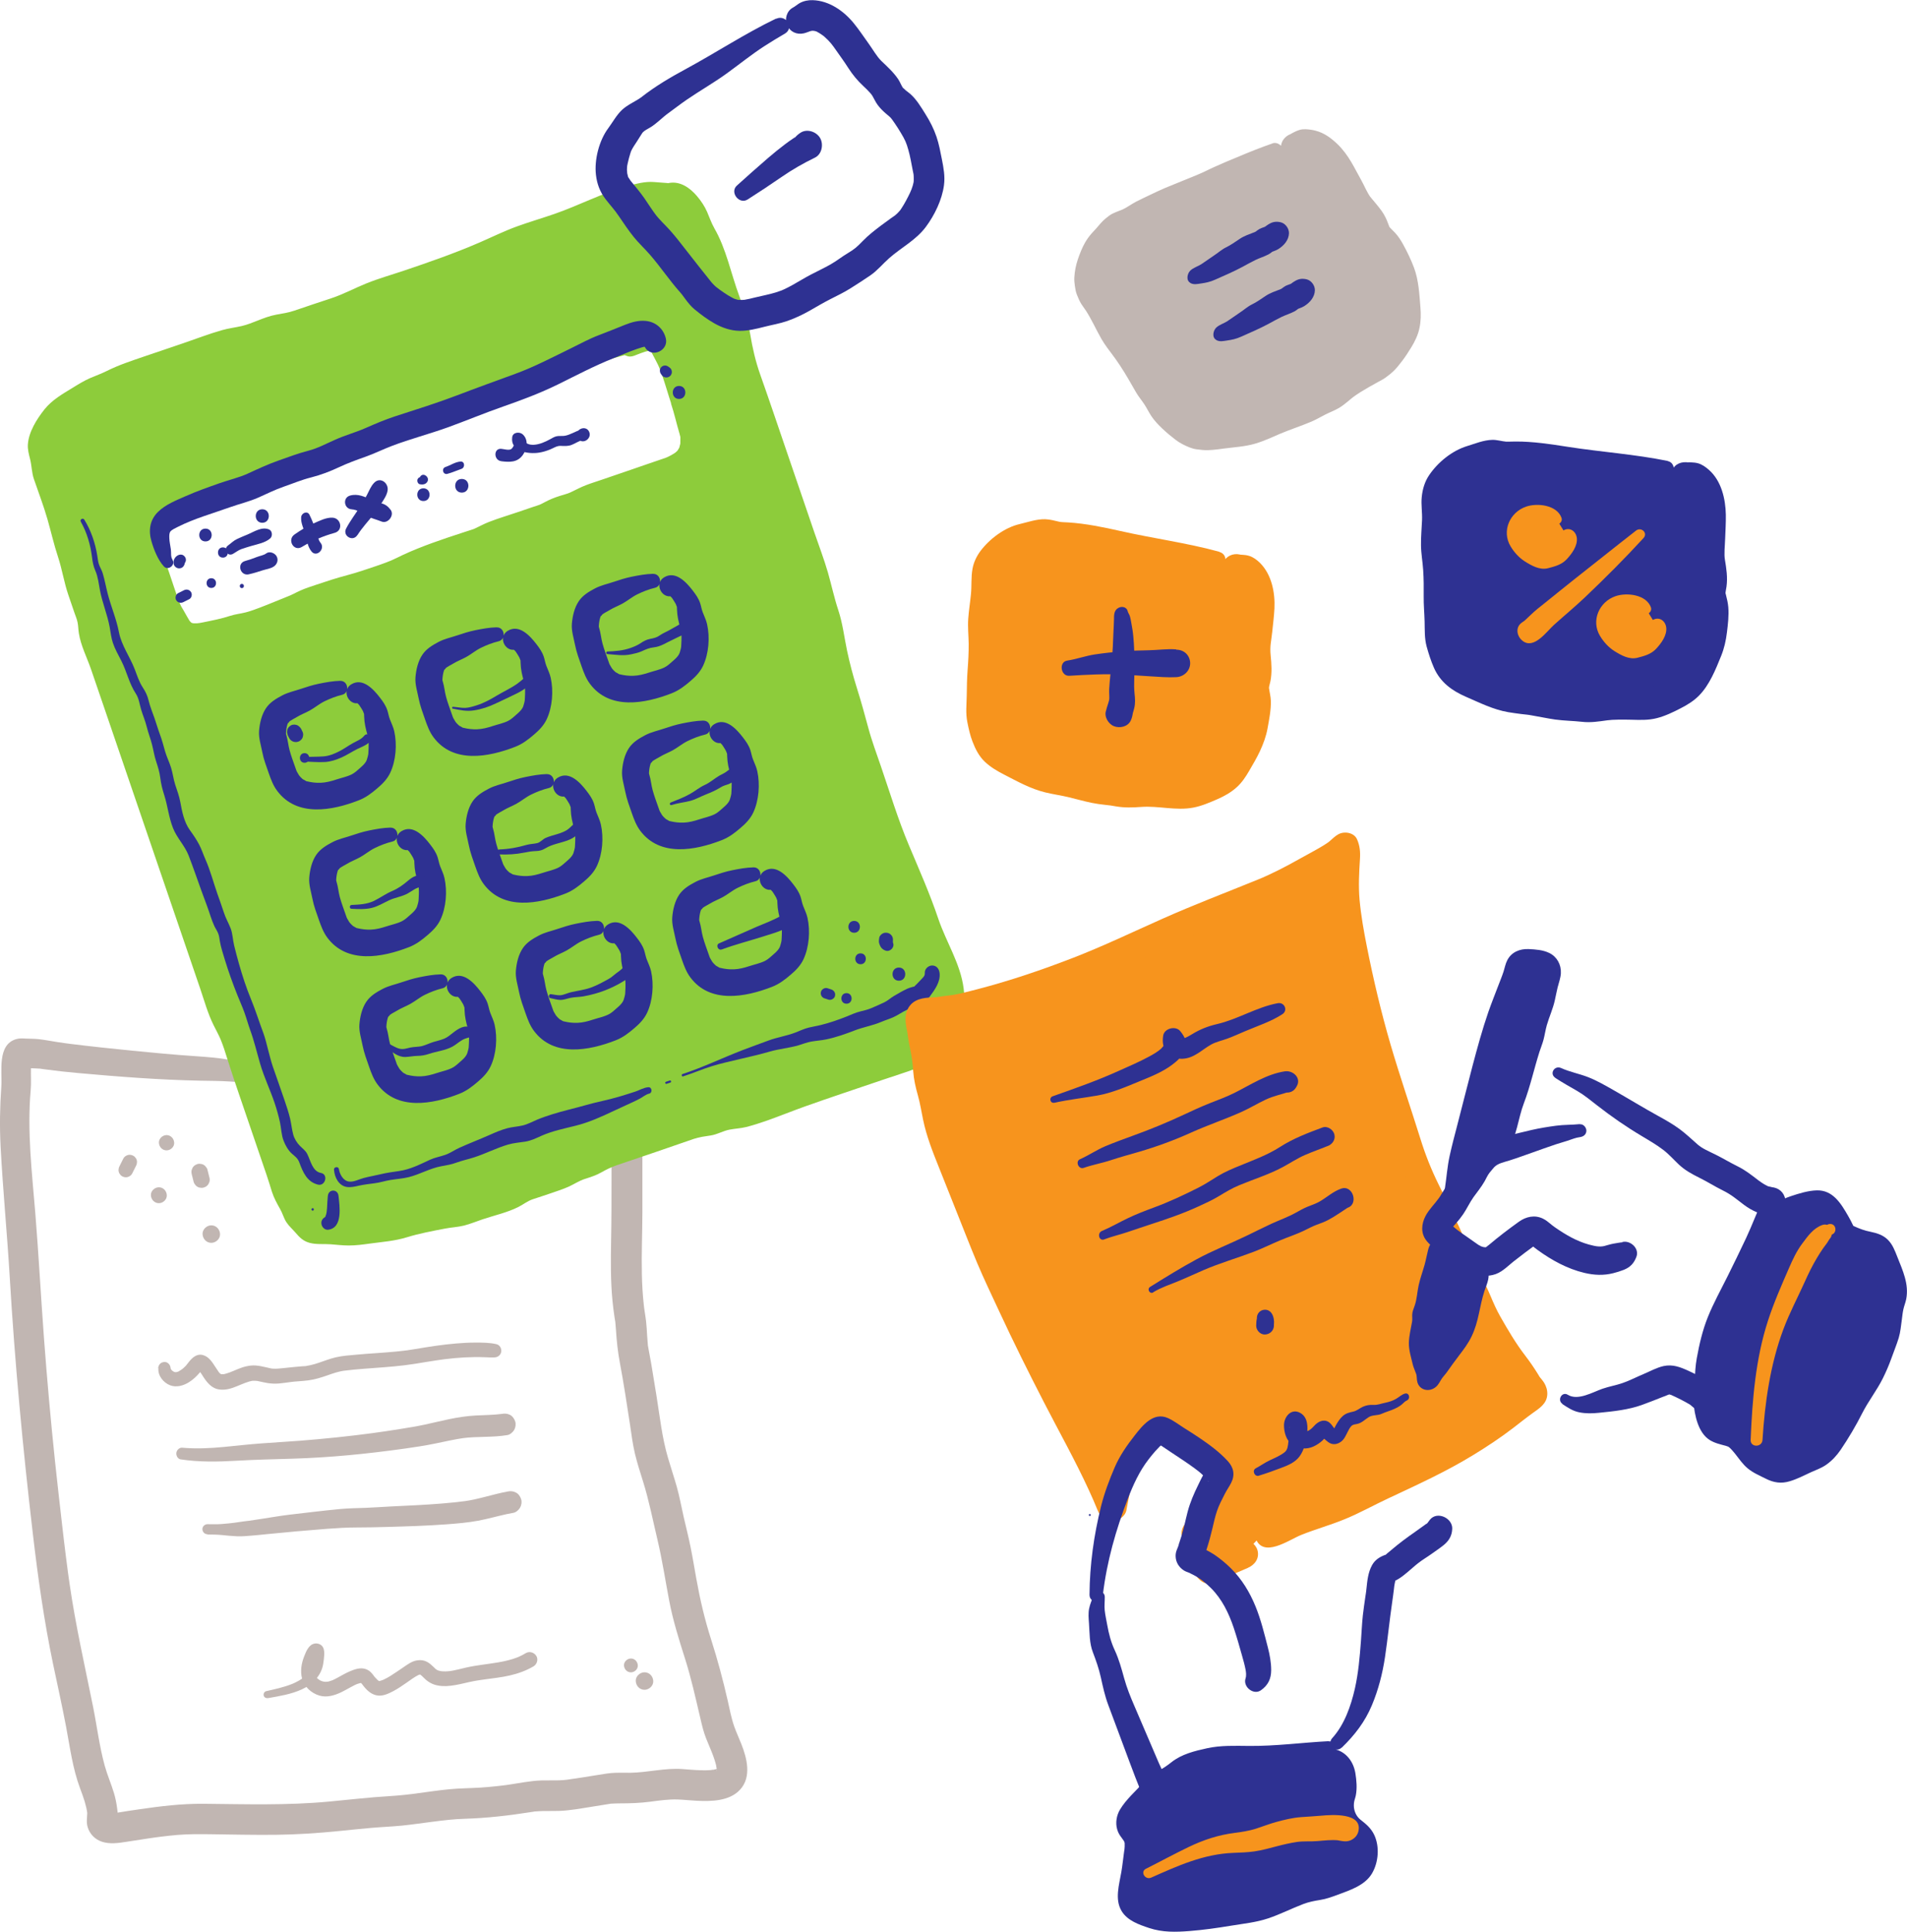 <?xml version="1.0" encoding="UTF-8"?>
<svg id="Calque_2" data-name="Calque 2" xmlns="http://www.w3.org/2000/svg" viewBox="0 0 333.37 337.59">
  <defs>
    <style>
      .cls-1 {
        fill: #c1b6b2;
      }

      .cls-2 {
        fill: #2e3192;
      }

      .cls-3 {
        fill: #f7941d;
      }

      .cls-4 {
        fill: #8dcc3b;
      }
    </style>
  </defs>
  <g id="Calque_1-2" data-name="Calque 1">
    <g>
      <path class="cls-1" d="M45.09,185.89c-1.73-.08-3.41-.4-5.12-.7-1.97-.34-3.73-.47-5.76-.61-3.7-.25-7.39-.59-11.07-.96-3.67-.37-7.34-.75-10.99-1.21,0,0-.85-.11-.38-.05-.17-.02-.34-.05-.52-.07-.43-.06-.86-.12-1.29-.19-1.08-.17-2.15-.38-3.24-.5-.75-.08-1.5-.06-2.26-.1-.56-.03-1.07-.07-1.64.1-3.36.99-2.41,5.7-2.59,8.29-.25,3.55-.31,7.04-.12,10.6.4,7.52,1.13,15.01,1.58,22.53.89,15.07,2.3,30.09,4.06,45.09.89,7.62,1.96,15.2,3.53,22.71.76,3.62,1.57,7.24,2.26,10.88.69,3.64,1.15,7.32,2.45,10.81.28.76.57,1.51.8,2.28.11.37.21.75.3,1.13.03.15.07.31.09.46.03.16.05.31.08.47-.04-.31-.05-.31-.01.01-.03.85-.18,1.63.08,2.47.37,1.22,1.3,2.14,2.51,2.54,1.37.44,2.84.23,4.23.01,1.3-.2,2.6-.41,3.9-.6.99-.14,1.58-.23,2.19-.3.96-.12,1.93-.23,2.9-.31,1.86-.15,3.72-.14,5.58-.12,3.85.05,7.7.14,11.55.1,3.72-.04,7.41-.29,11.11-.66,1.84-.18,3.68-.38,5.52-.54,1.83-.16,3.67-.23,5.49-.41.86-.09,1.72-.19,2.58-.31.58-.08,1.16-.15,1.74-.23.26-.03.51-.07.77-.1.64-.09-.27.03.32-.04,1.84-.24,3.69-.46,5.55-.51,3.86-.12,7.67-.56,11.49-1.16.17-.03.35-.05.52-.08.84-.15-.52.02.32-.04.43-.03.85-.06,1.28-.07.94-.02,1.87.01,2.81-.02,1.94-.06,3.9-.44,5.82-.74.85-.13,1.7-.27,2.55-.41.25-.04.51-.09.76-.12-.12.02-.48.04.06,0,.51-.03,1.02-.05,1.53-.05,1.78,0,3.5-.06,5.26-.29,1.59-.21,3.19-.44,4.8-.39,1.09.04,2.18.17,3.27.22,2.56.13,5.78.1,7.65-1.95,2.03-2.23,1.19-5.48.2-7.98-.39-1-.85-1.97-1.21-2.98-.53-1.48-.82-3.07-1.17-4.61-.82-3.58-1.75-7.08-2.87-10.58-1.13-3.52-1.96-7.05-2.61-10.69-.33-1.83-.63-3.68-1-5.51-.36-1.8-.82-3.58-1.23-5.37-.4-1.74-.7-3.49-1.19-5.21-.48-1.69-1.04-3.35-1.53-5.03-1.05-3.55-1.43-7.23-2.02-10.88-.3-1.83-.59-3.67-.9-5.5-.15-.87-.31-1.74-.48-2.61-.03-.17-.06-.35-.09-.52-.15-.82.03.52-.04-.31-.04-.51-.09-1.02-.12-1.53-.05-.85-.09-1.71-.19-2.56-.07-.58-.16-1.16-.25-1.74-.04-.25-.08-.5-.11-.76.07.48-.02-.16-.03-.3-.2-1.78-.3-3.58-.34-5.38-.08-3.61.08-7.22.09-10.83.01-3.83,0-7.65,0-11.48,0-1.65.21-3.32.13-4.96-.03-.53-.15-1.04-.19-1.57.07.85.03.14.01-.05-.12-1.3-.7-2.16-1.73-2.92-1.08-.81-2.52-.93-3.84-.88-.69.03-1.4.09-2.06.26-1.34.34-2.13,1.22-2.38,2.58-.25,1.38.38,2.98,1.88,3.32,1.32.3,3.05-.4,3.32-1.88.03-.19.07-.38.1-.56-.41.54-.83,1.08-1.24,1.61-.93.41-.27.16,0,.09.52-.14-.69.05-.12.02.11,0,.22-.02.33-.02.28-.02.55-.02.83-.01.13,0,.26.02.4.02.65.02-.54-.12-.09,0,.04,0,.2.07.22.06.34-.11-.99-.28-.22-.04-.03,0-.47-.39-.21-.13-.32-.31-.5-.7-.55-1.14-.08-.57-.03-.17-.02-.05.02.22.05.43.08.64.02.12.03.24.05.36.04.27.04.23,0-.13.06.08.04.56.04.66.04,1.62-.14,3.25-.14,4.87v5.49c0,3.58,0,7.16-.07,10.75-.06,3.52-.1,7.05.24,10.55.09.96.22,1.92.36,2.87.03.21.06.42.1.63.14.81,0-.31.03.18.03.47.09.94.12,1.41.12,1.94.32,3.82.68,5.73.67,3.56,1.21,7.14,1.76,10.72.26,1.73.47,3.48.88,5.19.39,1.62.9,3.21,1.4,4.8,1.05,3.34,1.71,6.76,2.52,10.16.84,3.53,1.38,7.12,2.06,10.69.66,3.47,1.7,6.79,2.77,10.15,1.08,3.39,1.83,6.83,2.65,10.29.29,1.25.57,2.5,1.05,3.69.41,1.03.87,2.04,1.25,3.08.18.5.34,1,.47,1.51.06.25.08.52.15.76-.2-.7-.05-.4-.04-.13,0,.14,0,.27,0,.41.01.41.02-.29.05-.32,0,0-.09.36-.09.36-.08-.13.3-.61.13-.31-.11.2-.38.47.15-.16-.05.06-.12.12-.17.17.6-.53.33-.26.13-.13-.03.02-.23.11-.23.12.44-.18.52-.22.26-.12-.04.01-.09.03-.13.04-.24.07-.48.13-.72.18-.34.06-.47-.09.09,0-.08-.01-.25.03-.33.03-.63.05-1.26.06-1.89.04-1.09-.03-2.18-.13-3.27-.21-3.05-.21-6.01.6-9.05.65-.85.01-1.71-.03-2.56,0-1.06.03-2.09.21-3.13.38-1.74.29-3.49.56-5.24.81-.17.02-.34.05-.51.07.58-.07-.26.01-.31.02-.42.03-.85.05-1.28.05-.85.01-1.7-.01-2.56.01-1.97.07-3.92.49-5.87.77-.08.01-.53.07-.06.01-.26.03-.52.07-.78.1-.39.05-.78.09-1.16.13-.91.1-1.82.18-2.73.24-1.82.12-3.64.11-5.46.29-1.87.18-3.74.46-5.6.71.49-.07-.07,0-.19.03-.21.03-.43.06-.64.08-.43.05-.86.11-1.29.15-.9.1-1.81.17-2.72.23-3.56.21-7.1.63-10.66.96-7.29.68-14.58.45-21.89.38-3.8-.03-7.52.42-11.27.97-1.21.18-2.43.35-3.64.56-.56.1.67-.07.09,0-.11,0-.21.02-.32.03-.26.02-.53.04-.79.04-.12,0-.25-.02-.37-.02-.34.02.7.16.23.02-.46-.13.52.29.24.12.19.12.95.79.75,1.31.1-.24.07-.72.08-.99.03-.41-.04-.82-.09-1.24-.12-.9-.29-1.78-.55-2.65-.49-1.63-1.18-3.19-1.63-4.83-.93-3.38-1.35-6.9-2.04-10.33-1.44-7.12-3.05-14.19-4.09-21.39-.06-.44-.13-.88-.19-1.32-.03-.22-.06-.44-.09-.66-.02-.11-.09-.68-.03-.22-.12-.93-.24-1.86-.36-2.78-.23-1.81-.44-3.63-.65-5.44-.42-3.64-.83-7.27-1.22-10.91-.76-7.24-1.41-14.49-1.95-21.76-.54-7.25-.92-14.51-1.51-21.76-.58-7.07-1.44-14.28-.81-21.38.12-1.31.02-2.61.05-3.92,0-.19.02-.38.03-.57.01-.42.06.17-.03.18.02,0,.16-.69.18-.79.03-.11.18-.49-.02,0-.03.07-.06.15-.1.22.13-.22.03-.11-.28.34-.33.34-.74.52-1.2.59-.57.07-.15.03,0,.04.53.03,1.07,0,1.6,0,.42,0,.84.05,1.26.06.47.01-.59-.09.23.02.26.04.52.07.78.11,1.91.26,3.82.47,5.73.64,7.13.64,14.27,1.2,21.43,1.34,1.69.03,3.38.03,5.08.14,1.67.1,3.33.22,5,.12,2.04-.12,2.05-3.09,0-3.18"/>
      <path class="cls-4" d="M123.31,40.81c-.94-1.57-1.18-3.29-2.33-4.73-.93-1.17-2.25-2.79-4.08-2.26l-3.39-.26c-4.7.7-8.95,2.67-13.29,4.51-4.12,1.74-8.55,2.67-12.6,4.58-7.15,3.37-14.64,5.78-22.15,8.28-1.85.62-3.42,1.59-5.21,2.29-1.44.56-2.95.98-4.42,1.49-1.41.48-2.83.96-4.24,1.45-1.26.45-2.51.44-3.78.79-1.96.55-3.83,1.65-5.86,1.92-2.38.32-4.56,1.19-6.84,1.97-4.41,1.51-8.83,2.99-13.24,4.52-1.61.56-2.95,1.52-4.59,2.05-1.6.52-3.03,1.57-4.5,2.42-1.47.85-2.94,1.84-3.91,3.24-.72,1.05-1.4,2.09-1.85,3.29-.57,1.51-.36,2.06.03,3.53.24.9.14,1.78.41,2.68.23.78.55,1.55.81,2.32.39,1.13.77,2.25,1.16,3.38,1.06,3.11,1.6,6.14,2.69,9.26.54,1.54.54,2.99,1.08,4.53.45,1.28.88,2.56,1.31,3.84.23.66.48,1.32.69,1.99.29.9.21,1.68.38,2.59.32,1.71,1.23,3.51,1.79,5.17l4.87,14.24c3.05,8.91,6.09,17.81,9.14,26.72,1.78,5.2,3.56,10.41,5.34,15.62.77,2.24,1.37,4.6,2.51,6.66,1.48,2.66,2.23,5.84,3.22,8.72,1.36,3.97,2.72,7.94,4.07,11.91.72,2.1,1.44,4.2,2.15,6.3.43,1.25.72,2.72,1.41,3.83.44.7.73,1.14,1.03,2,.41,1.14.9,1.51,1.66,2.32.54.57.64,1.05,1.49,1.37.77.29,1.42.21,2.21.22,1.66.03,3.29.34,4.97.28,2.02-.07,3.98-.51,6-.65,1.98-.13,3.75-1.06,5.69-1.37,2.06-.33,4.15-.99,6.19-1.17,1.51-.14,2.94-.77,4.39-1.26,1.93-.66,4.08-1.15,5.93-2.01.74-.35,1.3-.92,2.07-1.22,1-.4,2.07-.69,3.09-1.04.87-.3,1.75-.6,2.62-.9,1.25-.42,2.05-.93,3.2-1.53.82-.42,1.73-.55,2.57-.9,1.04-.43,1.87-1.12,2.94-1.51,1.36-.5,2.76-.93,4.13-1.4,2.89-.99,5.79-1.98,8.68-2.97.8-.27,1.59-.57,2.39-.83,1.03-.34,1.98-.29,3.02-.53.74-.17,1.45-.55,2.18-.78.92-.3,1.79-.21,2.72-.42,3.96-.91,7.93-2.74,11.78-4.05,2.76-.94,5.52-1.89,8.28-2.83,2.51-.86,5.01-1.71,7.51-2.57,2.51-.86,5.78-1.65,7.41-3.93,1.95-2.73,3.07-6.95,2.15-10.28-.49-1.75-1.07-3.78-1.95-5.37-1.31-2.37-2.06-4.95-2.94-7.52-1.73-5.07-4.28-9.78-6.02-14.84-1.55-4.54-3.07-9.08-4.66-13.61-.96-2.74-1.43-5.57-2.37-8.33-.82-2.39-1.43-4.76-2-7.2-.6-2.58-.78-5.17-1.67-7.7-.92-2.62-1.34-5.28-2.24-7.91-3.51-10.22-7-20.46-10.49-30.69-.55-1.61-1.17-3.21-1.68-4.84-.64-2.05-.83-4.13-1.26-6.23-.52-2.55-1.64-5.08-2.49-7.55-1.01-2.96-1.77-6.48-3.36-9.13M119.04,70c.6,1.76.92,3.53,1.5,5.29.47,1.44.28,3.5-.77,4.7-.69.79-2.2,1.55-3.21,1.89-1.15.38-2.29.79-3.44,1.18-2.26.77-4.53,1.55-6.79,2.32-1.01.35-2.03.7-3.04,1.04-1.11.37-2.04.97-3.11,1.4-.97.39-2,.6-2.97.98-.89.35-1.65.91-2.57,1.22-1.96.64-3.9,1.33-5.85,1.99-.94.32-1.9.61-2.82.96-1.02.38-1.88.99-2.93,1.33-4.26,1.4-8.61,2.72-12.63,4.7-2.15,1.06-4.43,1.75-6.71,2.53-1.98.67-3.98,1.04-5.94,1.72-1.17.41-2.34.81-3.52,1.19-1.14.38-2.11,1.02-3.22,1.44-2.45.94-4.84,2.06-7.36,2.83-.93.28-1.86.3-2.78.61-1.09.37-2.05.61-3.17.82-1.46.27-3.17.88-4.67.49-1.38-.37-1.98-2.18-2.69-3.29-.61-.96-.92-2-1.29-3.09-.78-2.28-1.56-4.56-2.34-6.83-.78-2.28-1.63-5.61.77-7.28,1.94-1.36,4.29-1.92,6.52-2.69,1-.34,1.73-.91,2.72-1.24,1.08-.36,2.16-.74,3.24-1.11,2.7-.92,5.4-1.88,8.11-2.77.71-.23,1.12-.64,1.78-.94.64-.29,1.34-.36,1.96-.72,1.63-.95,3.5-1.45,5.29-2.06.91-.3,1.6-.71,2.45-1.12.86-.42,1.86-.66,2.77-.98,3.4-1.16,6.79-2.32,10.19-3.48,4.66-1.59,9.55-2.94,14.04-4.96,7.3-3.29,15.07-5.87,22.79-7.95l.76.37c.99-.34,2.07-.87,3.1-1,1.83-.23,1.93.77,2.69,2.08,1.46,2.54,2.18,5.67,3.14,8.46"/>
      <path class="cls-4" d="M124.88,39.89c-.52-.91-.85-1.88-1.26-2.84-.45-1.03-1.05-1.92-1.77-2.77-1.21-1.43-2.93-2.67-4.91-2.3-.63.12.21.08-.2.02-.2-.03-.4-.03-.6-.05-.61-.05-1.23-.09-1.84-.14-1.54-.12-3.07.3-4.55.7-4.44,1.2-8.5,3.38-12.83,4.88-2.17.75-4.37,1.39-6.52,2.17-2.24.81-4.36,1.86-6.55,2.81-4.32,1.87-8.78,3.43-13.24,4.93-2.17.73-4.4,1.36-6.52,2.21-2.09.84-4.04,1.91-6.19,2.62-2.15.71-4.3,1.42-6.45,2.16-1.04.36-2.08.5-3.16.7-1.14.21-2.2.62-3.27,1.04-.91.36-1.82.73-2.78.95-1.13.26-2.28.39-3.4.71-2.28.64-4.5,1.51-6.74,2.27-2.32.79-4.64,1.57-6.96,2.36-2.19.75-4.37,1.46-6.45,2.5-.95.48-1.92.82-2.9,1.24-1.09.47-2.08,1.09-3.09,1.71-1.78,1.09-3.61,2.12-4.93,3.78-1.35,1.7-2.76,3.93-2.9,6.15-.05.86.18,1.7.39,2.53.29,1.16.28,2.35.67,3.5.8,2.34,1.69,4.65,2.37,7.02.63,2.2,1.13,4.43,1.85,6.6.72,2.19,1.05,4.45,1.8,6.63.35,1.02.69,2.05,1.05,3.07.19.55.43,1.1.55,1.66.14.63.13,1.29.23,1.92.34,2.2,1.42,4.26,2.14,6.35.79,2.32,1.58,4.63,2.38,6.95,3.19,9.34,6.39,18.68,9.58,28.03,1.57,4.6,3.15,9.2,4.72,13.8.79,2.32,1.6,4.64,2.38,6.96.73,2.15,1.33,4.34,2.33,6.38.42.86.9,1.69,1.27,2.58.45,1.1.81,2.23,1.16,3.37.68,2.17,1.41,4.31,2.14,6.46,1.57,4.6,3.15,9.21,4.72,13.81.34.98.63,1.98.94,2.96.35,1.09.87,2.02,1.43,3.01.43.74.63,1.59,1.1,2.31.44.67,1.13,1.28,1.6,1.83.71.84,1.35,1.47,2.46,1.77,1.18.32,2.48.16,3.69.25,1.05.08,2.1.21,3.15.21,1.22,0,2.44-.16,3.65-.33,2.2-.3,4.35-.44,6.49-1.1,2.17-.67,4.44-1.09,6.67-1.52,1.11-.22,2.24-.26,3.33-.53,1.11-.28,2.17-.73,3.25-1.09,2.07-.7,4.25-1.16,6.22-2.14.89-.44,1.6-1.05,2.56-1.37,1.05-.36,2.11-.68,3.16-1.05,1.08-.37,2.17-.72,3.2-1.19.93-.43,1.78-1.01,2.77-1.32.98-.31,1.92-.61,2.82-1.12.94-.53,1.8-.96,2.83-1.3,2.29-.78,4.58-1.54,6.87-2.33,2.16-.74,4.31-1.49,6.47-2.23,1-.34,1.97-.45,3-.61,1.14-.18,2.13-.79,3.25-1.01.97-.19,1.95-.22,2.92-.46,1.23-.31,2.43-.7,3.63-1.12,2.24-.79,4.45-1.69,6.69-2.49,4.49-1.6,9.02-3.09,13.53-4.63,2-.68,4.02-1.3,6-2.04,1.74-.65,3.51-1.45,4.8-2.83,2.63-2.79,3.87-7.35,3.38-11.1-.56-4.36-3.04-8.08-4.43-12.18-1.49-4.43-3.37-8.64-5.18-12.95-1.87-4.45-3.28-9.1-4.84-13.66-.76-2.23-1.6-4.45-2.21-6.73-.63-2.35-1.27-4.66-2-6.98-.68-2.16-1.26-4.36-1.73-6.58-.49-2.35-.76-4.73-1.52-7.03-.72-2.17-1.19-4.4-1.82-6.6-.68-2.34-1.56-4.64-2.35-6.94-1.6-4.66-3.19-9.32-4.78-13.98-1.56-4.56-3.09-9.12-4.7-13.66-.83-2.34-1.35-4.65-1.76-7.1-.39-2.31-1.1-4.48-1.92-6.67-1.45-3.91-2.25-8.2-4.36-11.83-1.18-2.02-4.32-.19-3.14,1.84,1,1.72,1.6,3.61,2.18,5.5.63,2.06,1.32,4.09,2.07,6.11.81,2.21,1.41,4.39,1.79,6.71.39,2.32.97,4.5,1.76,6.72,3.17,8.89,6.12,17.87,9.19,26.81.77,2.26,1.6,4.51,2.32,6.79.69,2.18,1.1,4.43,1.8,6.6.71,2.2,1.13,4.4,1.55,6.67.41,2.23.99,4.44,1.63,6.61.64,2.15,1.35,4.27,1.9,6.45.57,2.22,1.27,4.37,2.02,6.54,1.55,4.48,2.93,9.05,4.66,13.47,1.65,4.23,3.72,8.29,5.2,12.6.74,2.17,1.42,4.36,2.37,6.45.39.87.9,1.68,1.27,2.56.39.93.69,1.91.97,2.89.5,1.72.71,3.34.35,5.12-.34,1.65-.96,3.43-2.03,4.76-.95,1.19-2.5,1.8-3.9,2.29-1.94.68-3.9,1.31-5.84,1.97-4.45,1.52-8.92,2.99-13.35,4.57-2.19.79-4.34,1.67-6.53,2.43-.98.34-1.97.67-2.97.94-1.1.31-2.16.4-3.28.59-1.03.17-1.93.71-2.93.95-1,.24-2.03.23-3.02.52-2.15.65-4.27,1.47-6.4,2.2-2.19.75-4.38,1.51-6.58,2.24-1.03.34-2.09.66-3.08,1.12-.9.42-1.7,1.05-2.65,1.36-.99.32-1.93.6-2.85,1.09-.88.47-1.73.91-2.68,1.23-.97.33-1.94.68-2.91.99-1.16.38-2.39.68-3.45,1.29-.76.43-1.41.93-2.24,1.24-1.04.39-2.1.69-3.16,1.01-1.95.59-3.85,1.51-5.88,1.75-2.32.28-4.65.81-6.94,1.32-1,.22-1.97.58-2.96.86-.99.27-1.96.34-2.98.46-2.24.26-4.4.63-6.66.46-1.05-.08-2.09-.21-3.14-.21-.4,0-.85.06-1.24-.05-.43-.12-.42-.29-.71-.64-.39-.49-.96-.94-1.25-1.38-.54-.82-.8-1.83-1.32-2.68-1-1.64-1.39-3.66-2.01-5.47-1.52-4.44-3.04-8.88-4.56-13.32-1.43-4.2-2.54-8.56-4.6-12.5-.98-1.88-1.5-3.95-2.18-5.95-.77-2.26-1.55-4.53-2.32-6.79-3.08-8.99-6.15-17.99-9.23-26.98l-4.67-13.65c-.77-2.26-1.55-4.52-2.32-6.78-.72-2.12-1.63-4.19-2.29-6.33-.29-.95-.35-1.86-.49-2.83-.18-1.19-.67-2.31-1.06-3.45-.71-2.09-1.37-4.1-1.81-6.26-.44-2.22-1.28-4.39-1.86-6.59-.59-2.26-1.3-4.46-2.06-6.66-.38-1.11-.85-2.21-1.16-3.33-.29-1.06-.29-2.19-.57-3.26-.41-1.62.64-3.16,1.61-4.58,1.12-1.63,2.9-2.51,4.54-3.51.81-.5,1.64-1.05,2.52-1.41,1.03-.42,2.05-.79,3.05-1.29,2-1.01,4.11-1.66,6.23-2.38,2.21-.75,4.41-1.5,6.62-2.25,2.18-.74,4.35-1.58,6.57-2.21,1.07-.31,2.17-.45,3.25-.68,1.01-.21,1.97-.6,2.93-.98.92-.36,1.83-.74,2.8-.95,1.1-.24,2.23-.32,3.31-.67,2.16-.71,4.29-1.48,6.46-2.18,2.06-.67,3.97-1.56,5.93-2.46,2-.92,4.19-1.49,6.28-2.19,4.34-1.45,8.67-2.96,12.89-4.71,2.12-.88,4.17-1.92,6.3-2.77,2.08-.83,4.22-1.48,6.34-2.18,4.25-1.39,8.25-3.43,12.5-4.83.95-.31,1.92-.59,2.89-.83.55-.13,1.1-.24,1.65-.34.72-.13-.06-.05.41-.03.97.05,1.94.18,2.9.22.44.02.87-.14,1.23-.03.5.16.99.76,1.33,1.17,1.24,1.44,1.61,3.34,2.54,4.97,1.16,2.03,4.3.2,3.14-1.84"/>
      <path class="cls-4" d="M117.29,70.49c.59,1.76.98,3.57,1.51,5.34.04.14.08.28.11.43,0,.04.06.21.05.26,0-.02-.03-.45-.02-.09,0,.09-.02,1.09-.01,1.09-.01,0,.06-.35.02-.14-.02.09-.03.18-.05.27-.03.16-.07.31-.12.46-.01.04-.05.21-.09.26.02-.02.19-.37.02-.07-.08.15-.17.3-.27.45-.15.24.05-.05.05-.06,0,.01-.17.18-.16.17-.05.05-.4.35-.2.19.18-.14-.19.13-.26.18-.18.12-.37.23-.56.33-.15.08-.3.16-.45.23-.08.04-.5.24-.29.14.23-.11-.2.08-.26.1-.22.08-.43.15-.65.22-1.76.59-3.51,1.21-5.27,1.81-1.76.6-3.53,1.21-5.29,1.81-.86.3-1.74.56-2.59.89-.86.32-1.66.75-2.48,1.14-.1.05-.2.09-.29.14-.02,0-.27.11-.08.04.21-.09-.13.05-.18.07-.08.03-.16.06-.24.09-.44.15-.89.28-1.33.41-.92.28-1.8.64-2.65,1.09-.16.09-.32.17-.49.26-.07.04-.64.29-.28.15-.44.17-.89.3-1.34.45-.86.29-1.72.58-2.58.88-1.71.59-3.46,1.09-5.13,1.75-.85.33-1.63.77-2.46,1.15-.05.02-.36.15-.15.07.21-.08-.12.04-.16.05-.19.07-.38.13-.58.19-.44.15-.89.29-1.33.43-3.48,1.14-6.96,2.3-10.29,3.84-.37.17-.74.35-1.1.53-.21.1-.42.2-.64.3-.08.04-.16.07-.24.11-.12.05-.11.05.03-.01-.05.02-.11.05-.16.07-.84.34-1.68.65-2.54.94-1.72.59-3.44,1.17-5.2,1.64-1.78.47-3.51,1.03-5.25,1.62-.97.33-1.95.63-2.88,1.05-.38.17-.76.36-1.13.55-.18.09-.35.17-.53.25-.04.02-.36.16-.17.08.19-.08-.27.1-.26.1-1.63.64-3.24,1.34-4.88,1.96-.85.32-1.71.65-2.58.87-.89.23-1.81.31-2.69.6-1.58.52-3.22.83-4.85,1.16-.21.04-.42.08-.64.12.35-.07-.11,0-.23.02-.18.01-.37.02-.55.01-.1,0-.21-.01-.31-.02.26.02.13.02-.05-.03-.02,0-.16-.06-.19-.05.15-.06.32.18.12.05.01,0-.19-.12-.19-.12.02-.02.33.31.1.07-.1-.1-.19-.19-.28-.29-.02-.02-.11-.11-.11-.14.15.19.18.24.1.13-.02-.03-.05-.07-.07-.1-.34-.54-.62-1.09-.94-1.64-.15-.27-.33-.53-.47-.8-.1-.19-.19-.38-.28-.57.15.33-.07-.19-.11-.3-.63-1.7-1.17-3.43-1.76-5.14-.51-1.5-1.09-2.98-1.49-4.51-.08-.3-.15-.6-.2-.9-.01-.07-.11-.39-.07-.43,0,0,.05.48.02.12,0-.1-.02-.2-.03-.3-.02-.28-.02-.56,0-.84,0-.08.02-.16.02-.24,0-.24-.1.36-.02.14.05-.14.06-.31.1-.45.02-.07.06-.15.07-.22.04-.18-.05.16-.08.17.03,0,.19-.37.21-.41.01-.02.12-.2.13-.19.02,0-.25.27-.1.13.14-.13.25-.27.39-.39.04-.04.21-.14.02-.02-.23.15.07-.04.12-.07.16-.1.32-.2.48-.3.37-.22.75-.41,1.14-.59.1-.04.19-.09.29-.13-.07.03-.32.13.01,0,.18-.07.35-.14.53-.2.4-.15.81-.29,1.22-.42.77-.25,1.54-.48,2.3-.76.86-.31,1.66-.76,2.48-1.16-.31.15.14-.04.25-.08.2-.07.4-.13.6-.2.46-.15.91-.31,1.36-.47,1.78-.61,3.56-1.23,5.33-1.84.91-.31,1.82-.63,2.73-.93.88-.3,1.78-.56,2.58-1.04.29-.17.57-.36.87-.49-.31.13-.05.03.02.01.1-.03.2-.06.31-.1.2-.06.41-.12.61-.19.49-.17.93-.41,1.39-.65.17-.09.34-.18.52-.26.1-.05.2-.09.3-.14.3-.14-.09.03.1-.04,1.69-.64,3.47-1.09,5.1-1.86.35-.17.69-.35,1.04-.52.2-.1.4-.2.6-.29-.07.03-.31.12.02,0,.1-.04.21-.08.31-.11.83-.29,1.68-.53,2.51-.82,3.54-1.21,7.08-2.45,10.64-3.63,3.39-1.12,6.82-2.14,10.15-3.43,1.76-.68,3.48-1.48,5.21-2.22.08-.04.17-.07.25-.11.28-.12-.22.09.06-.02.19-.08.38-.16.58-.24.44-.18.88-.36,1.33-.54.83-.33,1.67-.66,2.5-.97,3.41-1.29,6.88-2.44,10.37-3.49,1.71-.51,3.42-1,5.15-1.47-.47-.06-.93-.12-1.4-.18.52.25,1.09.62,1.67.62.49,0,.95-.23,1.39-.4.42-.16.83-.32,1.26-.45.21-.06.42-.11.63-.16.22-.04.21-.04-.02,0,.09,0,.18-.01.27-.02.06,0,.12,0,.19,0,.15,0,.08,0-.2-.04.08.05.64.25.02-.04.41.18-.24-.21-.02-.03.33.29-.15-.27,0-.02.12.22.25.43.36.66.33.65.7,1.28,1.01,1.94.03.06.29.67.14.3.06.15.12.3.18.45.16.4.31.81.45,1.22.55,1.58,1,3.2,1.53,4.79.3.9,1.26,1.59,2.24,1.27.89-.29,1.6-1.27,1.27-2.24-.52-1.54-.96-3.1-1.48-4.63-.53-1.55-1.18-3.03-1.96-4.47-.63-1.16-1.24-2.35-2.66-2.68-1.78-.42-3.43.41-5.06.98.47.06.93.12,1.4.18-.52-.25-1.09-.62-1.67-.62-.53,0-1.09.23-1.6.37-.49.14-.97.27-1.46.41-1.81.52-3.61,1.06-5.4,1.63-3.62,1.15-7.2,2.43-10.71,3.86-1.85.75-3.66,1.58-5.49,2.36.07-.03.29-.12-.05.02-.11.04-.21.09-.32.13-.19.08-.38.15-.57.23-.46.18-.92.36-1.39.53-.88.33-1.76.63-2.65.93-3.55,1.2-7.11,2.32-10.66,3.54-1.87.64-3.75,1.28-5.62,1.92-1.82.62-3.68,1.13-5.4,2.01-.17.09-.34.17-.52.26-.1.05-.2.1-.3.14-.04.02-.36.16-.16.08.2-.08-.13.05-.18.07-.08.03-.17.06-.25.09-.26.09-.53.17-.8.26-.82.27-1.65.53-2.46.84-.48.19-.96.39-1.44.6-.2.09-.4.19-.6.29-.1.05-.19.11-.29.16-.04.02-.42.24-.22.13.19-.1-.1.04-.16.05-.1.03-.2.07-.3.1-.18.05-.36.1-.54.16-.51.17-1,.39-1.46.67-.14.08-.27.17-.41.25-.1.06-.57.28-.21.14-.45.18-.92.31-1.38.47-.94.32-1.88.64-2.82.96-1.86.64-3.72,1.28-5.59,1.93-.97.33-1.95.63-2.88,1.07-.35.17-.69.36-1.03.53-.1.05-.52.24-.21.11-.25.1-.51.18-.77.27-1.7.56-3.43,1.07-5.04,1.87-1.63.8-2.96,1.88-3.6,3.62-.52,1.43-.36,3.06-.05,4.52.33,1.54.92,3.01,1.43,4.5.61,1.79,1.21,3.59,1.84,5.38.52,1.49,1.29,2.89,2.1,4.24.45.74.98,1.38,1.67,1.88.76.55,1.78.73,2.7.73.96,0,1.93-.2,2.86-.42.86-.19,1.72-.35,2.57-.55.9-.22,1.77-.57,2.68-.76.91-.18,1.79-.34,2.67-.63,1.78-.59,3.49-1.34,5.23-2.04.92-.37,1.85-.71,2.74-1.14.4-.19.8-.4,1.2-.59.1-.05.2-.09.31-.14-.07.03-.3.11.03,0,.22-.08.45-.16.67-.23,1.86-.62,3.7-1.3,5.6-1.8,1.86-.49,3.68-1.05,5.5-1.67,1.84-.62,3.64-1.31,5.38-2.16.39-.19.79-.38,1.19-.55.21-.1.43-.19.64-.28.11-.05.21-.09.32-.14-.24.1.03-.01.13-.05.84-.34,1.68-.67,2.53-.98,1.76-.64,3.54-1.22,5.32-1.8.97-.31,1.94-.6,2.87-1.02.37-.16.72-.35,1.08-.53.19-.1.38-.19.57-.29.07-.03.15-.07.22-.1-.35.17.15-.05.18-.06,1.76-.65,3.55-1.2,5.32-1.81.92-.32,1.83-.63,2.76-.94.93-.31,1.78-.72,2.64-1.17.16-.09.33-.16.5-.24-.31.15-.05.02.02,0,.11-.04.22-.08.33-.12.44-.15.89-.28,1.33-.41.95-.29,1.87-.68,2.76-1.12.38-.19.77-.38,1.16-.56-.3.13.16-.05.25-.09.25-.09.5-.17.76-.25.9-.31,1.81-.62,2.71-.93,1.86-.64,3.72-1.27,5.58-1.91,1.74-.6,3.53-1.12,5.23-1.84,1.53-.65,3.11-1.58,3.88-3.12.79-1.59.98-3.5.49-5.22-.52-1.79-.94-3.63-1.53-5.4-.3-.9-1.27-1.58-2.24-1.27-.89.29-1.6,1.27-1.27,2.24"/>
      <path class="cls-2" d="M59.48,118.98c-1.27.03-2.5.26-3.74.51-1.12.23-2.11.55-3.18.91-1.1.37-2.17.58-3.22,1.13-1.07.56-2.14,1.2-2.83,2.22-.77,1.13-1.11,2.62-1.22,3.97-.1,1.22.33,2.51.56,3.71.24,1.27.71,2.48,1.13,3.69.39,1.11.78,2.17,1.49,3.11,3.44,4.59,9.58,3.45,14.23,1.64,1.29-.5,2.27-1.26,3.32-2.16.89-.76,1.69-1.58,2.2-2.66,1-2.13,1.21-4.97.7-7.26-.16-.74-.5-1.38-.76-2.08-.2-.51-.28-1.07-.45-1.59-.28-.84-.75-1.5-1.29-2.2-1.11-1.45-3.01-3.54-5-2.33-1.95,1.18-.19,4.22,1.79,3.07-.2.12-.96.09-.94.05-.03-.01-.06-.03-.09-.05.09.04.17.09.25.15-.26-.21.19.2.26.29.38.43-.16-.25.18.23.07.1.15.21.21.32.17.26.32.52.46.79-.2-.38.07.21.1.32.02.09.03.26,0-.08.02.18.02.36.02.54.03,1.13.27,2.14.58,3.22.22.75.22,1.45.2,2.24,0,.22-.01.43-.03.65,0,.08-.05.62,0,.26-.05.41-.16.81-.29,1.21-.13.38-.48.81-.99,1.25-.57.5-1.1,1.02-1.66,1.29-.83.41-1.83.61-2.71.9-.92.3-1.8.53-2.71.56-.81.03-1.57-.06-2.36-.25-.68-.16.12.09-.23-.08-.18-.09-.35-.19-.52-.3.08.05.27.26-.09-.07-.18-.16-.35-.33-.51-.52.2.23-.05-.07-.07-.1-.13-.21-.25-.42-.37-.63-.02-.04-.18-.4-.06-.12-.07-.18-.12-.36-.19-.54-.35-1.02-.74-2.02-1.02-3.06-.24-.88-.3-1.79-.57-2.66-.08-.26-.09-.31-.04-.72.05-.48.15-1.04.35-1.48-.16.35.34-.27.18-.15.4-.31.86-.52,1.29-.78.77-.47,1.53-.74,2.31-1.17.89-.49,1.63-1.14,2.56-1.6,1-.49,2.03-.89,3.11-1.15,1.35-.33,1.07-2.46-.33-2.43"/>
      <path class="cls-2" d="M86.82,109.63c-1.27.03-2.5.26-3.74.51-1.12.23-2.11.55-3.18.91-1.1.37-2.17.58-3.22,1.13-1.07.56-2.14,1.2-2.83,2.22-.77,1.13-1.11,2.62-1.22,3.97-.1,1.22.33,2.51.56,3.71.25,1.27.71,2.48,1.13,3.69.39,1.11.78,2.17,1.49,3.11,3.44,4.59,9.58,3.45,14.24,1.64,1.29-.5,2.27-1.26,3.32-2.16.89-.76,1.69-1.58,2.2-2.66,1-2.13,1.21-4.97.7-7.26-.16-.74-.5-1.38-.76-2.08-.2-.51-.28-1.07-.45-1.59-.28-.84-.75-1.5-1.29-2.2-1.11-1.45-3.01-3.54-5-2.33-1.95,1.18-.19,4.22,1.79,3.07-.2.12-.96.09-.94.05-.03-.01-.06-.03-.09-.05.09.04.17.09.25.15-.26-.21.19.2.26.29.38.43-.16-.25.18.23.07.1.15.21.21.32.17.26.32.52.46.79-.2-.38.07.21.1.32.02.09.03.26,0-.08.02.18.02.36.02.54.03,1.13.27,2.14.58,3.22.22.75.22,1.45.2,2.24,0,.22-.01.43-.03.65,0,.08-.05.62,0,.26-.05.41-.16.81-.29,1.21-.13.38-.48.81-.99,1.25-.57.5-1.1,1.02-1.66,1.29-.83.41-1.83.61-2.71.9-.92.3-1.8.53-2.71.56-.81.03-1.57-.06-2.36-.25-.68-.16.12.09-.23-.08-.18-.09-.35-.19-.52-.3.08.05.27.26-.09-.07-.18-.16-.35-.33-.51-.52.2.23-.05-.07-.07-.1-.13-.21-.25-.42-.37-.63-.02-.04-.18-.4-.06-.12-.07-.18-.12-.36-.19-.54-.35-1.02-.74-2.02-1.02-3.06-.24-.88-.3-1.79-.57-2.66-.08-.26-.09-.31-.04-.72.05-.48.15-1.04.35-1.48-.16.35.34-.27.18-.15.4-.31.86-.52,1.29-.78.77-.47,1.53-.74,2.31-1.17.89-.49,1.63-1.14,2.56-1.6,1-.49,2.03-.89,3.11-1.15,1.35-.33,1.07-2.46-.33-2.43"/>
      <path class="cls-2" d="M114.16,100.28c-1.27.03-2.5.26-3.74.51-1.12.23-2.11.55-3.18.91-1.1.37-2.17.58-3.22,1.13-1.07.56-2.14,1.2-2.83,2.22-.77,1.13-1.11,2.62-1.22,3.97-.1,1.22.33,2.51.56,3.71.25,1.27.71,2.48,1.13,3.69.39,1.11.78,2.17,1.49,3.11,3.44,4.59,9.58,3.45,14.24,1.64,1.29-.5,2.27-1.26,3.32-2.16.89-.76,1.69-1.58,2.2-2.66,1-2.13,1.21-4.97.7-7.26-.16-.74-.5-1.38-.76-2.08-.2-.51-.28-1.07-.45-1.59-.28-.84-.75-1.5-1.29-2.2-1.11-1.45-3.01-3.54-5-2.33-1.95,1.18-.19,4.22,1.79,3.07-.2.12-.96.09-.94.05-.03-.01-.06-.03-.09-.05.09.04.17.09.25.15-.26-.21.19.2.26.29.38.43-.16-.25.18.23.07.1.15.21.21.32.17.26.32.52.46.79-.2-.38.07.21.1.32.02.09.03.26,0-.08.02.18.02.36.02.54.03,1.13.27,2.14.58,3.22.22.75.22,1.45.2,2.24,0,.22-.01.43-.03.65,0,.08-.05.62,0,.26-.05.41-.16.81-.29,1.21-.13.38-.48.81-.99,1.25-.57.5-1.1,1.02-1.66,1.29-.83.41-1.83.61-2.71.9-.92.3-1.8.53-2.71.56-.81.03-1.57-.06-2.36-.25-.68-.16.12.09-.23-.08-.18-.09-.35-.19-.52-.3.08.05.27.26-.09-.07-.18-.16-.35-.33-.51-.52.2.23-.05-.07-.07-.1-.13-.21-.25-.42-.37-.63-.02-.04-.18-.4-.06-.12-.07-.18-.12-.36-.19-.54-.35-1.02-.74-2.02-1.02-3.06-.24-.88-.3-1.79-.57-2.66-.08-.26-.09-.31-.04-.72.05-.48.15-1.04.35-1.48-.16.35.34-.27.18-.15.4-.31.86-.52,1.29-.78.77-.47,1.53-.74,2.31-1.17.89-.49,1.63-1.14,2.56-1.6,1-.49,2.03-.89,3.11-1.15,1.35-.33,1.07-2.46-.33-2.43"/>
      <path class="cls-2" d="M68.25,144.63c-1.27.03-2.5.26-3.74.51-1.12.23-2.11.55-3.18.91-1.1.37-2.17.58-3.22,1.13-1.07.56-2.14,1.2-2.83,2.22-.77,1.13-1.11,2.62-1.22,3.97-.1,1.22.33,2.51.56,3.71.24,1.27.71,2.48,1.13,3.69.39,1.11.78,2.17,1.49,3.12,3.44,4.59,9.58,3.45,14.24,1.64,1.29-.5,2.27-1.26,3.32-2.16.89-.76,1.69-1.58,2.2-2.66,1-2.13,1.21-4.97.7-7.26-.16-.74-.5-1.38-.76-2.08-.2-.51-.28-1.07-.45-1.59-.28-.84-.75-1.5-1.29-2.2-1.11-1.45-3.01-3.54-5-2.33-1.95,1.18-.19,4.22,1.79,3.07-.2.12-.96.09-.94.05-.03-.01-.06-.03-.09-.05.09.04.17.09.25.15-.26-.21.19.2.26.29.38.43-.16-.25.18.23.07.1.15.21.21.32.17.26.32.52.46.79-.2-.38.07.21.1.32.02.09.03.26,0-.08.02.18.02.36.02.54.03,1.13.27,2.14.58,3.22.22.75.22,1.45.2,2.24,0,.22-.01.43-.03.65,0,.08-.05.62,0,.26-.05.41-.16.81-.29,1.21-.13.38-.48.81-.99,1.25-.57.5-1.1,1.02-1.66,1.29-.83.41-1.83.61-2.71.9-.92.3-1.8.53-2.71.56-.81.03-1.57-.06-2.36-.25-.68-.16.12.09-.23-.08-.18-.09-.35-.19-.52-.3.08.05.27.26-.09-.08-.18-.16-.35-.33-.51-.52.2.23-.05-.07-.07-.1-.13-.21-.25-.42-.37-.63-.02-.04-.18-.4-.06-.12-.07-.18-.12-.36-.19-.54-.35-1.02-.74-2.02-1.02-3.06-.24-.88-.3-1.79-.57-2.66-.08-.26-.09-.31-.04-.72.05-.48.15-1.04.35-1.48-.16.35.34-.27.18-.15.4-.31.86-.52,1.29-.78.77-.47,1.53-.74,2.31-1.17.89-.49,1.63-1.14,2.56-1.6,1-.49,2.03-.89,3.11-1.15,1.35-.33,1.07-2.46-.33-2.43"/>
      <path class="cls-2" d="M95.59,135.28c-1.27.03-2.5.26-3.74.51-1.12.23-2.11.55-3.18.91-1.1.37-2.17.58-3.22,1.13-1.07.56-2.14,1.2-2.83,2.22-.77,1.13-1.11,2.62-1.22,3.97-.1,1.22.33,2.51.56,3.71.25,1.27.71,2.48,1.13,3.69.39,1.11.78,2.17,1.49,3.11,3.44,4.59,9.58,3.45,14.24,1.64,1.29-.5,2.27-1.26,3.32-2.16.89-.76,1.69-1.58,2.2-2.66,1-2.13,1.21-4.97.7-7.26-.16-.74-.5-1.38-.76-2.08-.2-.51-.28-1.07-.45-1.59-.28-.84-.75-1.5-1.29-2.2-1.11-1.45-3.01-3.54-5-2.33-1.95,1.18-.19,4.22,1.79,3.07-.2.12-.96.09-.94.05-.03-.01-.06-.03-.09-.05.09.04.17.09.25.15-.26-.21.19.2.26.29.38.43-.16-.25.18.23.07.1.15.21.21.32.17.26.32.52.46.79-.2-.38.07.21.1.32.02.09.03.26,0-.08.02.18.02.36.02.54.03,1.13.27,2.14.58,3.22.22.75.22,1.45.2,2.24,0,.22-.01.43-.03.65,0,.08-.05.62,0,.26-.05.41-.16.81-.29,1.21-.13.38-.48.81-.99,1.25-.57.5-1.1,1.02-1.66,1.29-.83.41-1.83.61-2.71.9-.92.3-1.8.53-2.71.56-.81.03-1.57-.06-2.36-.25-.68-.16.12.09-.23-.08-.18-.09-.35-.19-.52-.3.08.05.27.26-.09-.07-.18-.16-.35-.33-.51-.52.2.23-.05-.07-.07-.1-.13-.21-.25-.42-.37-.63-.02-.04-.18-.4-.06-.12-.07-.18-.12-.36-.19-.54-.35-1.02-.74-2.02-1.02-3.06-.24-.88-.3-1.79-.57-2.66-.08-.26-.09-.31-.04-.72.05-.48.15-1.04.35-1.48-.16.35.34-.27.18-.15.4-.31.86-.52,1.29-.78.77-.47,1.53-.74,2.31-1.17.89-.49,1.63-1.14,2.56-1.6,1-.49,2.03-.89,3.11-1.15,1.35-.33,1.07-2.46-.33-2.43"/>
      <path class="cls-2" d="M122.94,125.93c-1.27.03-2.5.26-3.74.51-1.12.23-2.11.55-3.18.91-1.1.37-2.17.58-3.22,1.13-1.07.56-2.14,1.2-2.83,2.22-.77,1.13-1.11,2.62-1.22,3.97-.1,1.22.33,2.51.56,3.71.25,1.27.71,2.48,1.13,3.69.39,1.11.78,2.17,1.49,3.12,3.44,4.59,9.58,3.45,14.23,1.64,1.29-.5,2.27-1.26,3.32-2.16.89-.76,1.69-1.58,2.2-2.66.99-2.13,1.21-4.97.7-7.26-.16-.74-.5-1.38-.76-2.08-.2-.51-.28-1.07-.45-1.59-.28-.84-.75-1.5-1.29-2.2-1.11-1.45-3.01-3.54-5-2.33-1.95,1.18-.19,4.22,1.79,3.07-.2.12-.96.09-.94.05-.03-.01-.06-.03-.09-.05.09.04.17.09.25.15-.26-.21.19.2.26.29.38.43-.16-.25.18.23.07.1.15.21.21.32.16.26.32.52.46.79-.2-.38.07.21.1.32.02.09.03.26,0-.08.02.18.02.36.02.54.03,1.13.27,2.14.58,3.22.22.75.22,1.45.2,2.24,0,.22-.01.43-.03.65,0,.08-.05.62,0,.26-.05.41-.16.81-.29,1.21-.13.38-.48.81-.99,1.25-.57.5-1.1,1.02-1.66,1.29-.84.41-1.83.61-2.71.9-.92.3-1.8.53-2.71.56-.81.03-1.57-.06-2.36-.25-.68-.16.12.09-.23-.08-.18-.09-.35-.19-.52-.3.08.05.27.26-.09-.08-.18-.16-.35-.33-.51-.52.2.23-.05-.07-.07-.1-.13-.21-.25-.42-.37-.63-.02-.04-.18-.4-.06-.12-.07-.18-.12-.36-.19-.54-.35-1.02-.74-2.02-1.02-3.06-.24-.88-.3-1.79-.57-2.66-.08-.26-.09-.31-.04-.72.05-.48.15-1.04.35-1.48-.16.35.34-.27.18-.15.4-.31.86-.52,1.29-.78.77-.47,1.53-.74,2.31-1.17.89-.49,1.63-1.14,2.56-1.6,1-.49,2.03-.89,3.11-1.15,1.35-.33,1.07-2.46-.33-2.43"/>
      <path class="cls-2" d="M77.02,170.28c-1.27.03-2.5.26-3.74.51-1.12.23-2.11.55-3.18.91-1.1.37-2.17.58-3.22,1.13-1.07.56-2.14,1.2-2.83,2.22-.77,1.13-1.11,2.62-1.22,3.97-.1,1.22.33,2.51.56,3.71.25,1.27.71,2.48,1.13,3.69.39,1.11.78,2.17,1.49,3.11,3.44,4.59,9.58,3.45,14.24,1.64,1.29-.5,2.27-1.26,3.32-2.16.89-.76,1.69-1.58,2.2-2.66,1-2.13,1.21-4.97.7-7.26-.16-.74-.5-1.38-.76-2.08-.2-.51-.28-1.07-.45-1.59-.28-.84-.75-1.5-1.29-2.2-1.11-1.45-3.01-3.54-5-2.33-1.95,1.18-.19,4.22,1.79,3.07-.2.12-.96.09-.94.05-.03-.01-.06-.03-.09-.05.09.04.17.09.25.15-.26-.21.19.2.26.29.38.43-.16-.25.18.23.07.1.15.21.21.32.17.26.32.52.46.79-.2-.38.07.21.1.32.02.09.03.26,0-.08.02.18.02.36.02.54.03,1.13.27,2.15.58,3.22.22.75.22,1.45.2,2.24,0,.22-.01.43-.03.65,0,.08-.05.62,0,.26-.05.41-.16.81-.29,1.21-.13.38-.48.81-.99,1.25-.57.5-1.1,1.02-1.66,1.29-.83.41-1.83.61-2.71.9-.92.3-1.8.53-2.71.56-.81.03-1.57-.06-2.36-.25-.68-.16.12.09-.23-.08-.18-.09-.35-.19-.52-.3.08.05.27.26-.09-.08-.18-.16-.35-.33-.51-.52.2.23-.05-.07-.07-.1-.13-.21-.25-.42-.37-.63-.02-.04-.18-.4-.06-.12-.07-.18-.12-.36-.19-.54-.35-1.02-.74-2.02-1.02-3.06-.24-.88-.3-1.79-.57-2.66-.08-.26-.09-.31-.04-.72.05-.48.15-1.04.35-1.48-.16.35.34-.27.18-.15.4-.31.86-.52,1.29-.78.77-.47,1.53-.74,2.31-1.17.89-.49,1.63-1.14,2.56-1.6,1-.49,2.03-.89,3.11-1.15,1.35-.33,1.07-2.46-.33-2.43"/>
      <path class="cls-2" d="M104.37,160.93c-1.27.03-2.5.26-3.74.51-1.12.23-2.11.55-3.18.91-1.1.37-2.17.58-3.22,1.13-1.07.56-2.14,1.2-2.83,2.22-.77,1.13-1.11,2.62-1.22,3.97-.1,1.22.33,2.51.56,3.71.25,1.27.71,2.48,1.13,3.69.39,1.11.78,2.17,1.49,3.11,3.44,4.59,9.58,3.45,14.24,1.64,1.29-.5,2.27-1.26,3.32-2.16.89-.76,1.69-1.58,2.2-2.66,1-2.13,1.21-4.97.7-7.26-.16-.74-.5-1.38-.76-2.08-.2-.51-.28-1.07-.45-1.59-.28-.84-.75-1.5-1.29-2.2-1.11-1.45-3.01-3.54-5-2.33-1.95,1.18-.19,4.22,1.79,3.07-.2.12-.96.09-.94.05-.03-.01-.06-.03-.09-.05.09.04.17.09.25.15-.26-.21.19.2.26.29.38.43-.16-.25.18.23.07.1.15.21.21.32.17.26.32.52.46.79-.2-.38.07.21.1.32.02.09.03.26,0-.08.02.18.02.36.02.54.03,1.13.27,2.14.58,3.22.22.75.22,1.45.2,2.24,0,.22-.01.43-.03.65,0,.08-.05.62,0,.26-.05.41-.16.81-.29,1.21-.13.38-.48.81-.99,1.25-.57.5-1.1,1.02-1.66,1.29-.83.41-1.83.61-2.71.9-.92.3-1.8.53-2.71.56-.81.03-1.57-.06-2.36-.25-.68-.16.12.09-.23-.08-.18-.09-.35-.19-.52-.3.08.05.27.26-.09-.08-.18-.16-.35-.33-.51-.52.2.23-.05-.07-.07-.1-.13-.21-.25-.42-.37-.63-.02-.04-.18-.4-.06-.12-.07-.18-.12-.36-.19-.54-.35-1.02-.74-2.02-1.02-3.06-.24-.88-.3-1.79-.57-2.66-.08-.26-.09-.31-.04-.72.05-.48.15-1.04.35-1.48-.16.35.34-.27.18-.15.4-.31.86-.52,1.29-.78.77-.47,1.53-.74,2.31-1.17.89-.49,1.63-1.14,2.56-1.6,1-.49,2.03-.89,3.11-1.15,1.35-.33,1.07-2.46-.33-2.43"/>
      <path class="cls-2" d="M131.71,151.58c-1.27.03-2.5.26-3.74.51-1.12.23-2.11.55-3.18.91-1.1.37-2.17.58-3.22,1.13-1.07.56-2.14,1.2-2.83,2.22-.77,1.13-1.11,2.62-1.22,3.97-.1,1.22.33,2.51.56,3.71.25,1.27.71,2.48,1.13,3.69.39,1.11.78,2.17,1.49,3.11,3.44,4.59,9.58,3.45,14.24,1.64,1.29-.5,2.27-1.26,3.32-2.16.89-.76,1.69-1.58,2.2-2.66.99-2.13,1.21-4.97.7-7.26-.16-.74-.5-1.38-.76-2.08-.2-.51-.28-1.07-.45-1.59-.28-.84-.75-1.5-1.29-2.2-1.11-1.45-3.01-3.54-5-2.33-1.95,1.18-.19,4.22,1.79,3.07-.2.12-.96.09-.94.05-.03-.01-.06-.03-.09-.05.09.04.17.09.25.15-.26-.21.19.2.26.29.38.43-.16-.25.18.23.07.1.15.21.21.32.16.26.32.52.46.79-.2-.38.07.21.1.32.02.09.03.26,0-.08.02.18.02.36.02.54.03,1.13.27,2.14.58,3.22.22.75.22,1.45.2,2.24,0,.22-.01.43-.03.65,0,.08-.05.62,0,.26-.05.41-.16.81-.29,1.21-.13.38-.48.81-.99,1.25-.57.5-1.1,1.02-1.66,1.29-.84.41-1.83.61-2.71.9-.92.3-1.8.53-2.71.56-.81.03-1.57-.06-2.36-.25-.68-.16.12.09-.23-.08-.18-.09-.35-.19-.52-.3.08.05.27.26-.09-.08-.18-.16-.35-.33-.51-.52.2.23-.05-.07-.07-.1-.13-.21-.25-.42-.37-.63-.02-.04-.18-.4-.06-.12-.07-.18-.12-.36-.19-.54-.35-1.02-.74-2.02-1.02-3.06-.24-.88-.3-1.79-.57-2.66-.08-.26-.09-.31-.04-.72.05-.48.15-1.04.35-1.48-.16.35.34-.27.18-.15.4-.31.86-.52,1.29-.78.77-.47,1.53-.74,2.31-1.17.89-.49,1.63-1.14,2.56-1.6,1-.49,2.03-.89,3.11-1.15,1.35-.33,1.07-2.46-.33-2.43"/>
      <path class="cls-3" d="M212.77,97.88c-3.67-.87-7.52-1.49-11.28-1.88-3.03-.32-5.87-1.02-8.86-1.49-1.51-.24-3.04-.36-4.55-.56-1.02-.13-2.01-.06-3-.16-.8-.08-1.54-.39-2.35-.4-1.21-.01-2.44.55-3.61.79-1.22.25-2.37.96-3.38,1.69-1.96,1.41-3.26,2.99-3.17,5.51.11,3.07-.82,5.95-.58,9.08.21,2.85-.02,5.68-.26,8.49-.08.91.03,1.82,0,2.71-.03,1.24-.3,2.36-.03,3.61.41,1.92.86,4.43,2.31,5.85,1.3,1.28,3.44,2.08,5.01,2.99,2.26,1.31,4.35,1.79,6.92,2.24,2.6.45,5.24,1.47,7.84,1.63,1.05.06,2.04.38,3.09.45,1.15.08,2.29-.17,3.42-.18,1.85,0,3.7.16,5.49.36,2.16.24,4.5-.78,6.37-1.61,1.71-.76,2.83-1.78,3.75-3.41,1.34-2.37,2.58-4.21,3.07-6.89.23-1.28.44-2.66.51-3.95.05-.9-.26-1.61-.31-2.49-.04-.72.26-1.39.37-2.09.22-1.38-.01-2.71-.13-4.09-.12-1.39.24-2.55.35-3.94.16-2.08.62-4.28.23-6.34-.17-.89-.42-1.92-.91-2.71-.15-.24-.69-.87-.96-1.08-.75-.6-1.21-.39-2.01-.74"/>
      <path class="cls-3" d="M213.17,96.43c-5.7-1.56-11.56-2.33-17.31-3.63-2.98-.67-6.08-1.31-9.13-1.5-.58-.04-1.16-.03-1.56-.12-.81-.19-1.61-.41-2.45-.44-1.51-.04-3.02.51-4.48.85-2.62.61-5.23,2.57-6.83,4.69-.68.91-1.2,1.99-1.4,3.11-.27,1.46-.13,2.95-.27,4.42-.14,1.45-.38,2.89-.48,4.34-.1,1.45.06,2.9.08,4.35.01,1.53-.07,3.06-.19,4.59-.11,1.48-.13,2.92-.15,4.4-.02,1.63-.22,3.1.11,4.74.23,1.14.48,2.29.9,3.37.5,1.3,1.13,2.56,2.16,3.53.98.93,2.16,1.62,3.35,2.23,2.35,1.21,4.62,2.49,7.21,3.12,1.34.33,2.7.51,4.04.83,1.36.32,2.71.72,4.09,1,.81.16,1.63.28,2.45.36.74.07.93.11,1.75.25,1.54.26,2.92.21,4.45.1,3.04-.22,6.07.69,9.08.12,1.48-.28,2.89-.89,4.26-1.49,1.21-.53,2.29-1.14,3.29-2.02.93-.82,1.63-1.87,2.24-2.93.65-1.13,1.33-2.25,1.88-3.44.6-1.29,1.08-2.6,1.33-3.99.28-1.55.62-3.22.57-4.8-.02-.75-.22-1.47-.32-2.21-.04-.32,0-.04,0,.01,0,.02.03-.46,0-.25-.03.22.08-.26.07-.24.07-.24.13-.49.18-.74.29-1.51.19-2.96.04-4.48-.17-1.66.09-2.4.27-4.1.14-1.37.32-2.75.39-4.13.13-2.8-.49-5.94-2.55-7.98-.52-.51-1.18-1-1.89-1.21-.4-.12-.83-.17-1.23-.19-.1,0-.21,0-.31-.02.12.01.51.11-.06-.02-1.19-.27-2.43.26-2.9,1.42-.44,1.1-.09,2.47,1,3.07.34.18.7.34,1.06.48.1.04.76.32.18.04.12.06.68.48.24.08.15.14.27.29.41.43.43.43-.1-.37.02.01-.02-.05.37.8.22.4.1.27.18.56.25.84.04.19.09.37.12.56.04.3.06.36.05.18.18,1.14.03,2.36-.1,3.51-.15,1.4-.24,2.39-.42,3.62-.2,1.42-.14,2.69-.01,4.11.04.52.05,1.04.06,1.57,0,.44-.22,1.08-.33,1.72-.17.91-.12,1.69.03,2.6.05.27.11.54.15.81-.08-.53,0,.38,0,.4-.03,1.34-.22,2.5-.54,3.84-.11.48-.27.94-.42,1.41-.27.83.2-.38-.16.4-.12.26-.24.51-.37.76-.57,1.12-1.21,2.23-1.87,3.3-.13.22-.27.43-.42.64.32-.45-.14.15-.19.2-.16.17-.34.33-.51.49-.36.34-.11.09-.01.02-.92.64-2,1.09-2.79,1.39-1.17.45-2.13.76-3.15.74-1.33-.02-2.67-.27-4.01-.34-1.33-.07-2.62-.04-3.94.07-1.58.13-2.41-.15-4.03-.34-1.17-.14-1.81-.19-3.04-.48-1.36-.32-2.71-.72-4.08-1-1.17-.24-2.36-.42-3.52-.73-.46-.12-.91-.26-1.35-.41-.56-.19-.78-.28-1.48-.65-.97-.51-1.93-1.03-2.9-1.53-.49-.25-.97-.51-1.43-.81-.03-.02-.71-.53-.3-.19-.19-.16-.37-.33-.54-.51-.46-.47.13.36-.16-.24-.11-.23-.25-.45-.36-.67.24.49-.1-.28-.11-.32-.09-.25-.16-.5-.24-.76-.29-1.03-.6-2.14-.59-3.08.01-1.22.16-2.41.13-3.64-.03-1.47.16-2.94.26-4.41.09-1.36.13-2.72.09-4.08-.04-1.34-.15-2.65-.04-3.99.11-1.29.31-2.57.44-3.85.07-.65.11-1.29.12-1.94,0-.31-.02-.62-.01-.92,0-.17,0-.34.02-.51-.04.28-.05.32-.01.12.05-.18.1-.38.14-.57.14-.65-.27.37.07-.18.12-.19.23-.39.35-.58.36-.58-.36.31.14-.16.35-.33.68-.67,1.05-.98-.46.37.28-.19.29-.2.32-.22.65-.44.99-.64.25-.15.51-.3.78-.41-.28.12.61-.17.72-.2.6-.16,1.19-.35,1.78-.53.3-.09.6-.19.9-.24-.43.07.85.05.39,0,.84.1,1.64.33,2.49.38,1.54.08,3.08.09,4.63.21,1.33.1,2.65.23,3.97.43,3.05.45,6.07.89,9.16,1.08,3.1.19,6.16.6,9.22,1.2,1.88.37,2.69-2.39.8-2.9"/>
      <path class="cls-1" d="M222.86,26.51c-3.52,1.36-7.04,3.02-10.37,4.83-2.67,1.45-5.41,2.48-8.15,3.79-1.38.66-2.71,1.42-4.07,2.11-.91.46-1.7,1.09-2.57,1.57-.71.39-1.5.55-2.17,1-1.01.67-1.7,1.83-2.53,2.7-.87.9-1.41,2.13-1.83,3.3-.82,2.27-1,4.31.5,6.34,1.82,2.47,2.7,5.37,4.65,7.81,1.79,2.23,3.2,4.7,4.59,7.15.45.79,1.05,1.49,1.53,2.23.68,1.05,1.09,2.12,2.02,3,1.42,1.35,3.21,3.16,5.21,3.52,1.79.32,4.01-.23,5.82-.36,2.61-.19,4.61-.98,6.98-2.06,2.4-1.09,5.15-1.75,7.39-3.09.9-.54,1.9-.84,2.8-1.38.99-.59,1.79-1.44,2.72-2.08,1.53-1.05,3.14-1.96,4.74-2.81,1.92-1.02,3.27-3.19,4.34-4.93.98-1.6,1.33-3.07,1.17-4.94-.23-2.71-.25-4.93-1.37-7.42-.53-1.19-1.14-2.44-1.82-3.54-.47-.77-1.12-1.18-1.66-1.88-.45-.57-.57-1.29-.87-1.94-.6-1.27-1.55-2.23-2.42-3.3-.89-1.08-1.24-2.24-1.94-3.45-1.04-1.8-1.91-3.88-3.4-5.36-.64-.64-1.43-1.35-2.28-1.72-.26-.11-1.06-.32-1.41-.35-.96-.07-1.22.36-2.08.53"/>
      <path class="cls-1" d="M222.46,25.06c-2.03.7-4.03,1.5-6.01,2.34.14-.06.27-.12.41-.17-.24.09-.47.2-.7.3.14-.06.28-.12.41-.18-1.53.62-3.05,1.27-4.56,1.95.16-.07.32-.14.48-.2-.68.27-1.33.62-2,.93-.54.25-1.09.49-1.63.72.17-.07.34-.15.51-.22-1.88.79-3.78,1.51-5.65,2.3-.87.37-1.72.77-2.57,1.18-.84.41-1.69.79-2.52,1.22-.88.46-1.68,1.08-2.59,1.48.21-.09.42-.18.62-.26-.5.21-1.01.38-1.51.59-.27.12-.55.23-.81.37-.36.2-.69.48-1.01.73-.65.51-1.16,1.17-1.7,1.79-.26.31-.56.58-.82.89-.42.48-.8,1.01-1.12,1.56-.53.93-.93,1.95-1.27,2.96-.34,1.01-.55,2.06-.61,3.13-.03.51.02.99.09,1.49.07.52.16,1.02.35,1.52.23.59.48,1.18.82,1.71.25.39.54.75.79,1.14.48.75.9,1.53,1.31,2.31.45.87.89,1.75,1.38,2.6.63,1.08,1.38,2.05,2.15,3.04l-.43-.55c1.09,1.42,2.06,2.93,2.97,4.48.46.78.9,1.58,1.36,2.36.43.74.99,1.39,1.46,2.11.44.67.78,1.39,1.22,2.05.56.83,1.21,1.51,1.93,2.19.72.68,1.47,1.31,2.26,1.91.78.6,1.62,1.02,2.53,1.38.39.15.79.26,1.2.31.65.09,1.29.17,1.95.15,1.18-.03,2.36-.23,3.53-.38-.24.03-.48.07-.73.1,1.81-.24,3.64-.33,5.41-.84,1.76-.51,3.4-1.32,5.08-2.03-.22.09-.43.18-.65.28,1.81-.76,3.68-1.36,5.49-2.13.81-.35,1.56-.79,2.34-1.19.81-.42,1.67-.72,2.46-1.19,1.03-.62,1.9-1.47,2.85-2.2-.18.14-.37.28-.55.43.94-.71,1.97-1.32,2.99-1.91.5-.29,1-.57,1.51-.84.45-.24.9-.47,1.32-.77.56-.4,1.1-.83,1.59-1.33.49-.5.91-1.06,1.34-1.61.57-.75,1.08-1.54,1.57-2.34.63-1.03,1.18-2.15,1.43-3.34.27-1.23.28-2.42.18-3.67-.19-2.32-.3-4.71-1.12-6.92-.52-1.39-1.18-2.76-1.9-4.07-.39-.71-.82-1.38-1.36-1.98-.4-.44-.85-.82-1.23-1.29.14.18.28.36.42.55-.16-.21-.29-.45-.39-.69.09.21.18.43.27.64-.26-.63-.46-1.27-.76-1.89-.21-.44-.46-.85-.74-1.24-.69-.96-1.49-1.82-2.22-2.75.14.18.28.36.42.55-.75-.98-1.17-2.14-1.77-3.2-.58-1.02-1.1-2.07-1.7-3.08-.68-1.16-1.49-2.26-2.46-3.19-1.08-1.03-2.29-1.92-3.75-2.3-.24-.07-.49-.12-.74-.16-.69-.1-1.43-.19-2.12.02-.67.2-1.33.59-1.93.94l.59-.25s-.06.01-.09.02c-.58.12-1.18.63-1.48,1.14-.31.53-.44,1.31-.25,1.9.19.6.56,1.17,1.14,1.48.61.32,1.23.39,1.9.25.03,0,.06-.01.09-.02-.22.03-.44.06-.66.09.66.03,1.26-.24,1.9-.35-.24.03-.47.06-.71.1.33-.04.66-.07.99-.13-.24.03-.48.06-.71.1.2-.02.41-.03.62,0l-.71-.1c.44.06.9.17,1.31.34-.21-.09-.43-.18-.64-.27.4.18.76.41,1.11.67-.18-.14-.36-.28-.54-.42.72.55,1.38,1.2,1.93,1.91-.14-.18-.28-.36-.42-.54.57.74,1.04,1.55,1.48,2.37.45.84.92,1.67,1.37,2.51.45.85.81,1.75,1.35,2.55.66.99,1.5,1.84,2.22,2.77-.14-.18-.28-.36-.42-.55.41.54.79,1.11,1.06,1.74-.09-.22-.18-.43-.27-.65.14.33.24.67.37,1,.14.35.28.71.46,1.05.18.33.43.64.66.92.45.56,1.01,1,1.45,1.57-.14-.18-.28-.37-.42-.55.45.61.8,1.32,1.15,2.01.35.7.69,1.4,1,2.12-.09-.21-.18-.43-.27-.65.46,1.12.74,2.29.91,3.49-.03-.24-.07-.48-.1-.72.12.92.19,1.85.26,2.77.07.92.16,1.83.04,2.76.03-.24.07-.48.1-.72-.09.65-.26,1.27-.51,1.87.09-.22.18-.43.27-.65-.29.68-.69,1.31-1.09,1.94-.39.61-.79,1.22-1.24,1.79.14-.18.28-.37.43-.55-.52.67-1.09,1.29-1.76,1.81l.55-.43c-.55.42-1.17.73-1.78,1.06-.7.38-1.4.78-2.08,1.19-.67.4-1.33.82-1.96,1.27-.77.56-1.47,1.18-2.22,1.77.18-.14.37-.29.55-.43-.88.68-1.85,1.08-2.84,1.55-.48.22-.92.5-1.38.75-.47.25-.95.47-1.44.68.22-.09.43-.18.65-.27-1.13.48-2.28.87-3.43,1.3-1.34.5-2.63,1.1-3.95,1.66.22-.09.43-.18.65-.27-1.53.64-3.11,1.16-4.76,1.38.24-.03.49-.07.73-.1-.48.06-.97.09-1.45.14-.69.08-1.38.18-2.07.27.24-.03.48-.07.73-.1-1.21.16-2.43.33-3.65.18.24.03.49.07.73.1-.44-.06-.87-.18-1.28-.35.22.09.44.18.65.28-.69-.29-1.32-.7-1.91-1.16.18.14.37.29.55.43-.52-.4-1-.84-1.48-1.29-.47-.44-.96-.88-1.36-1.39.14.18.29.37.43.55-.52-.68-.89-1.45-1.33-2.18-.48-.78-1.08-1.48-1.56-2.26-.98-1.63-1.88-3.31-2.93-4.9-.72-1.08-1.5-2.11-2.31-3.13.14.18.29.37.43.55-1.06-1.37-1.83-2.92-2.62-4.45-.39-.75-.78-1.49-1.23-2.2-.47-.75-1.04-1.42-1.39-2.24.09.22.18.44.28.65-.18-.43-.3-.86-.37-1.32.03.24.07.49.1.73-.07-.53-.06-1.07,0-1.6-.03.24-.06.49-.1.73.15-1.08.51-2.12.93-3.13-.09.22-.18.44-.28.65.29-.67.62-1.32,1.07-1.9l-.43.55c.43-.55.9-1.07,1.33-1.62.43-.55.86-1.09,1.41-1.52-.18.14-.36.28-.54.42.34-.26.72-.44,1.11-.61-.21.09-.42.18-.63.27.63-.26,1.29-.5,1.88-.84.61-.36,1.18-.77,1.73-1.2-.17.13-.35.27-.52.4.69-.48,1.41-.89,2.14-1.31.75-.43,1.5-.87,2.26-1.29,1.52-.84,3.1-1.57,4.66-2.33,1.53-.74,3.05-1.51,4.51-2.38,1.49-.89,2.95-1.82,4.49-2.61,1.72-.88,3.47-1.71,5.24-2.47.31-.13.62-.58.69-.9.08-.34.06-.66-.08-.98-.27-.65-1.06-1.12-1.78-.87"/>
      <path class="cls-2" d="M291.16,82.01c-3.72-.63-7.6-.99-11.38-1.14-3.04-.11-5.92-.63-8.94-.9-1.52-.14-3.05-.16-4.58-.26-1.02-.07-2.01.07-3.01.04-.81-.03-1.57-.29-2.37-.25-1.21.07-2.4.71-3.55,1.03-1.2.33-2.3,1.11-3.26,1.91-1.86,1.54-3.05,3.19-2.8,5.71.31,3.05-.42,5.99.02,9.09.4,2.83.36,5.67.3,8.49-.02.91.15,1.81.18,2.7.05,1.24-.14,2.37.2,3.61.53,1.89,1.15,4.36,2.69,5.68,1.38,1.19,3.57,1.85,5.2,2.66,2.34,1.16,4.46,1.51,7.05,1.79,2.62.28,5.33,1.12,7.93,1.11,1.05,0,2.06.24,3.11.24,1.15,0,2.27-.32,3.4-.4,1.85-.12,3.7-.08,5.5,0,2.18.1,4.44-1.07,6.25-2.03,1.66-.88,2.71-1.96,3.52-3.65,1.18-2.45,2.3-4.37,2.61-7.08.15-1.29.26-2.68.24-3.97-.01-.9-.36-1.59-.47-2.46-.09-.72.17-1.4.24-2.11.13-1.4-.19-2.71-.4-4.07-.21-1.38.07-2.56.09-3.95.02-2.08.34-4.31-.19-6.34-.23-.87-.54-1.89-1.09-2.64-.17-.23-.75-.82-1.03-1.01-.79-.55-1.24-.31-2.06-.61"/>
      <path class="cls-2" d="M291.56,80.56c-5.78-1.18-11.65-1.56-17.47-2.47-3.01-.47-6.13-.95-9.18-.93-.33,0-.66.02-1,.02-.1,0-.8,0-.57.01-.83-.07-1.63-.34-2.47-.32-1.53.04-2.97.65-4.41,1.09-2.62.8-5.12,2.84-6.64,5.1-.77,1.14-1.14,2.44-1.28,3.78-.14,1.34.11,2.72.05,4.07-.06,1.46-.2,2.91-.18,4.36.02,1.55.28,2.84.38,4.35.1,1.53.11,3.06.09,4.59-.02,1.47.12,2.91.16,4.38.04,1.51-.04,2.93.36,4.41.35,1.27.75,2.51,1.28,3.72,1.12,2.52,3.14,3.99,5.61,5.06,2.43,1.05,4.75,2.23,7.38,2.68.77.13,1.54.23,2.31.33.3.04.61.07.91.1.36.04.34.04.86.13,1.38.23,2.75.53,4.14.73,1.55.21,3.09.22,4.64.39,1.53.18,2.93-.05,4.45-.26.97-.14,2.83-.13,4.16-.1,1.54.04,3,.11,4.51-.28,1.45-.37,2.84-1.04,4.17-1.73,1.15-.59,2.26-1.27,3.17-2.19,1.85-1.86,2.93-4.58,3.9-6.98.53-1.32.83-2.66,1-4.07.18-1.44.36-2.97.24-4.42-.06-.75-.24-1.46-.42-2.19-.03-.13-.08-.27-.09-.41,0,.1,0,.23.04-.03.04-.32,0-.1,0-.04.04-.32.12-.64.16-.96.21-1.58-.02-3.1-.28-4.66-.18-1.03,0-2.42.04-3.7.05-1.38.14-2.77.12-4.15-.05-2.78-.78-5.94-2.95-7.85-.55-.49-1.2-.96-1.92-1.16-.4-.11-.83-.14-1.24-.16-.11,0-.76-.04-.39.02-1.21-.2-2.41.21-2.9,1.42-.42,1.04-.12,2.55,1.01,3.07.56.26,1.1.46,1.69.62-.59-.17.17.03.26.17-.1-.07-.19-.14-.29-.21.1.09.2.19.3.29.14.13.27.27.39.42-.45-.56.05.2.1.3-.17-.38.17.49.15.45.12.37.21.74.3,1.12.18.74.14,2.08.1,3.1-.05,1.35-.1,2.71-.2,4.06-.1,1.39.08,2.72.33,4.08.2,1.09.03,2.07-.11,3.31-.08.74,0,1.46.17,2.18.06.26.12.54.2.79.21.65.06-.34.07.39,0,.66-.02,1.33-.06,1.99-.02.33-.05.67-.08,1-.02.22-.04.44-.07.66-.04.36-.05.43-.03.22-.38,2.36-1.25,3.89-2.38,6.06-.12.23-.24.45-.38.67-.03.05-.51.7-.14.24-.3.37-.63.7-1,1,.45-.37-.2.12-.25.15-.22.14-.45.26-.67.39-.52.28-1.04.55-1.57.8-.72.35-2.07.84-2.72.85-1.45.04-2.91-.1-4.37-.07-1.35.02-2.67.14-3.99.37-.92.16.42,0-.52.07-.31.02-.62.03-.94.02-.73-.03-1.45-.16-2.17-.21-1.28-.09-2.29-.1-3.38-.29-1.27-.22-2.54-.49-3.82-.67-2.29-.33-4.77-.49-6.75-1.46-.89-.44-1.81-.81-2.72-1.21-.5-.22-1-.45-1.48-.72-.23-.13-.45-.27-.68-.41-.26-.19-.28-.2-.06-.03-.12-.11-.24-.22-.35-.34-.49-.45.15.35-.18-.24-.13-.22-.27-.44-.38-.67-.01-.03-.35-.81-.15-.31-.1-.24-.19-.49-.27-.74-.14-.41-.26-.83-.38-1.24-.07-.24-.14-.48-.2-.71-.05-.18-.1-.36-.14-.54,0,.22,0,.16-.02-.18-.08-1.25,0-2.49-.11-3.74-.13-1.47-.03-2.94-.03-4.41,0-2.79-.52-5.38-.47-8.06.02-1.29.14-2.58.19-3.87.04-1.22-.12-2.44-.08-3.66-.02.59.03-.12.06-.24.02-.1.3-.8.04-.23.1-.21.21-.42.33-.61.04-.07.51-.66.13-.22.33-.38.68-.74,1.06-1.07.55-.49.62-.56,1.27-.96.59-.38.64-.4,1.19-.59.69-.24,1.35-.52,2.04-.75.29-.1.59-.21.89-.26-.45.07.86.02.39-.01.86.06,1.67.24,2.54.21,2.98-.11,5.94-.12,8.92.13,3,.24,5.95.44,8.95.43,3.14,0,6.26.22,9.37.62,1.68.22,2.05-2.62.4-2.96"/>
      <path class="cls-2" d="M135.64,3.26c-5.44,2.63-10.48,5.95-15.78,8.82-2.65,1.43-5.3,2.99-7.67,4.85-.95.74-2.44,1.32-3.46,2.28-.97.92-1.61,2.13-2.4,3.2-1.59,2.12-2.46,5.51-2.15,8.15.18,1.59.71,2.99,1.69,4.26.93,1.2,1.5,1.75,2.31,2.95.85,1.24,1.67,2.49,2.62,3.66.87,1.08,1.9,2.02,2.81,3.07,1.87,2.15,3.37,4.44,5.35,6.66-.01-.01.3.36.15.17-.14-.18.14.18.13.17.19.26.38.52.57.77.48.64.96,1.25,1.57,1.76,1.1.91,2.29,1.8,3.53,2.5,1.35.75,2.81,1.26,4.36,1.29,1.47.02,2.95-.35,4.36-.71,1.33-.34,2.69-.56,3.99-1.01,1.34-.47,2.64-1.08,3.88-1.78,1.22-.69,2.41-1.41,3.66-2.04,1.2-.61,2.41-1.19,3.55-1.91,1.15-.73,2.33-1.48,3.45-2.25,1.24-.86,2.15-2,3.27-2.99,2.08-1.85,4.68-3.14,6.43-5.49,1.53-2.06,2.82-4.72,3.16-7.27.21-1.55-.07-3.03-.37-4.55-.26-1.31-.5-2.63-.93-3.9-.48-1.41-1.14-2.71-1.93-3.96-.76-1.22-1.58-2.6-2.67-3.55-.24-.21-.5-.39-.75-.59-.1-.08-.68-.67-.44-.34-.37-.5-.57-1.13-.92-1.65-.83-1.22-1.88-2.17-2.94-3.18-.82-.8-1.48-2.01-2.27-3.1-.85-1.17-1.63-2.37-2.55-3.49-1.76-2.16-4.31-3.94-7.17-4.03-.77-.03-1.6.13-2.28.51-.42.24-.77.57-1.2.8-1.07.57-1.48,2-1,3.07.51,1.15,1.67,1.69,2.9,1.42.41-.09.77-.26,1.17-.39.18-.06.58-.08.18-.07.12,0,.73.05.39.01-.35-.05.18.04.28.06.11.03.22.06.33.11-.07-.03-.24-.11.02.03.26.14.51.29.75.46.12.08.24.16.35.25-.22-.17.06.04.12.1.98.86,1.42,1.46,2.1,2.44.71,1.01,1.44,2.01,2.1,3.05.76,1.18,1.61,2.21,2.64,3.17.43.4.85.8,1.23,1.24.31.35.46.64.76,1.22.64,1.25,1.57,2.03,2.62,2.91.25.21.54.65.86,1.11.38.55.74,1.12,1.08,1.69.71,1.17.97,1.74,1.31,2.97.33,1.16.53,2.36.76,3.54.14.71.17.64.18,1.35,0,.14,0,.28,0,.42,0,0-.02.46,0,.19.02-.27-.03.17-.03.18-.04.18-.08.36-.13.54-.25.89-.66,1.67-1.18,2.65-.25.46-.51.91-.8,1.35-.07.11-.15.22-.22.32.03-.04.22-.27.03-.03-.19.23-.39.45-.61.66-.1.1-.57.47-.23.22-.26.19-.53.36-.79.55-.57.4-1.14.82-1.7,1.24-1.13.86-2.27,1.73-3.26,2.76-.94.98-1.45,1.43-2.55,2.08-1.08.64-2.05,1.43-3.14,2.04-1.09.61-2.22,1.14-3.33,1.72-1.11.57-2.16,1.24-3.25,1.84-.5.28-1.01.54-1.53.78,0,0-.42.18-.19.09.22-.09-.21.08-.2.08-.31.12-.63.23-.95.33-1.22.38-2.49.6-3.73.91-.59.15-1.17.29-1.77.39-.32.06-.07.01,0,0-.14.01-.29.02-.43.03-.15,0-.96-.04-.5.03-.27-.04-.52-.13-.78-.21,0,0-.42-.16-.19-.07.23.1-.19-.1-.19-.1-.55-.29-1.08-.61-1.59-.97-.46-.31-.91-.64-1.34-.98-.24-.19-.03-.03,0,0-.11-.09-.21-.19-.31-.29-.1-.1-.19-.2-.29-.3-.08-.09-.27-.32-.09-.09-1.69-2.13-3.05-3.81-4.66-5.9-.88-1.14-1.77-2.28-2.73-3.35-.42-.47-.87-.92-1.31-1.37-.21-.21-.41-.43-.61-.66-.1-.11-.19-.23-.29-.34-.04-.04-.28-.36-.12-.14-.74-.96-1.38-2-2.07-3-.78-1.12-1.66-2.14-2.52-3.2.19.24-.17-.28-.22-.36-.25-.4-.02.14-.15-.29-.07-.24-.13-.48-.18-.73.1.49,0-.23,0-.41,0-.26.02-.52.05-.79.03-.32,0,0,0,.05.03-.14.05-.28.08-.41.13-.62.3-1.23.49-1.83,0,.02.15-.44.07-.23-.08.21.11-.23.1-.21.13-.26.28-.51.43-.75.32-.49.64-.96.94-1.46.14-.23.28-.46.43-.68.07-.11.15-.23.23-.33-.04.05-.2.23,0,.03.33-.32.71-.49,1.25-.81,1.12-.67,2.13-1.75,3.1-2.45,1.11-.8,2.19-1.65,3.32-2.42,2.29-1.57,4.71-2.94,6.96-4.57,2.23-1.61,4.35-3.34,6.67-4.83,1.14-.73,2.3-1.44,3.48-2.12,1.7-.98.21-3.43-1.52-2.6"/>
      <path class="cls-2" d="M195.34,106.33c-.63.5-.59,1.23-.6,1.96-.01.76-.07,1.52-.1,2.28-.05,1.64-.13,3.27-.28,4.9-.16,1.65-.36,3.31-.46,4.96-.03.56.07,1.6,0,1.88-.14.61-.39,1.2-.53,1.82,1.15-.47,2.3-.93,3.44-1.4-.11-.07-.22-.13-.33-.19-1.21-.72-2.51.01-2.96,1.21-.05.13-.1.26-.15.39-.41,1.07.37,2.37,1.36,2.77,1.01.4,2.41.11,2.93-.96.26-.54.32-.99.43-1.57-.09.47.15-.5.18-.59.23-.94.16-1.68.06-2.63-.16-1.58.02-3.24,0-4.83-.01-1.69-.05-3.39-.21-5.07-.07-.8-.2-1.6-.35-2.39-.08-.41-.14-.86-.28-1.26-.09-.26-.29-.52-.35-.78-.21-.86-1.2-.95-1.8-.48"/>
      <path class="cls-2" d="M186.92,118.1c3.16-.19,6.28-.37,9.45-.2,1.55.08,3.09.2,4.64.29,1.51.09,3.11.23,4.62.15,1.56-.08,2.77-1.5,2.34-3.07-.44-1.59-2.16-2.11-3.57-1.45-.03.01-.05.03-.08.04-.88.41-1.36,1.71-1.06,2.61.01.03.02.06.03.09.78-1.02,1.56-2.05,2.34-3.07-1.57-.13-3.21.12-4.79.15-1.55.03-3.09.07-4.64.19-1.61.13-3.21.3-4.81.54-1.64.25-3.2.83-4.83,1.08-1.5.22-1.15,2.74.36,2.65"/>
      <path class="cls-2" d="M208.09,49.46c.64.34,1.2.17,1.87.08.91-.13,1.6-.28,2.45-.66,1.6-.71,3.24-1.41,4.77-2.23.77-.41,1.53-.85,2.32-1.23.71-.34,1.54-.59,2.26-.97.2-.11.35-.22.53-.36.04-.03.74-.56.17-.2-.51.32.08.05.23,0,.26-.09.52-.21.76-.35.99-.61,1.85-1.58,1.88-2.78.02-.84-.63-1.73-1.46-1.92-.72-.16-1.3-.1-1.94.26-.18.1-.39.23-.56.36-.05.04-.34.22-.11.12-.48.21-.97.3-1.4.64.05-.04-.55.4-.33.27.26-.15-.33.13-.18.07-.9.35-1.85.66-2.65,1.2-.77.51-1.54,1.07-2.37,1.47-.76.37-1.38.95-2.09,1.41-.75.49-1.47,1.04-2.23,1.53-.62.4-1.39.6-1.93,1.12-.53.51-.79,1.72.02,2.15"/>
      <path class="cls-2" d="M212.62,59.43c.64.34,1.21.17,1.87.08.91-.13,1.6-.28,2.45-.66,1.6-.71,3.24-1.41,4.77-2.23.77-.41,1.53-.85,2.32-1.23.71-.34,1.54-.59,2.26-.97.2-.11.35-.22.53-.36.04-.03.74-.56.17-.2-.51.32.08.05.23,0,.26-.09.52-.21.76-.35.99-.61,1.85-1.58,1.88-2.78.02-.84-.63-1.73-1.46-1.92-.72-.16-1.3-.1-1.94.26-.18.1-.39.23-.56.36-.05.04-.34.22-.11.12-.48.21-.97.3-1.4.64.05-.04-.55.4-.33.27.26-.15-.33.13-.18.07-.9.35-1.85.66-2.65,1.2-.77.51-1.54,1.07-2.37,1.47-.76.37-1.38.95-2.09,1.41-.75.49-1.47,1.04-2.23,1.53-.62.4-1.39.6-1.93,1.12-.53.51-.79,1.72.02,2.15"/>
      <path class="cls-3" d="M272.12,90.75c-.97-.48-1.77-.88-2.89-.86-.76.01-1.72.29-2.36.71-.73.48-1.44,1.35-1.5,2.25-.07.99.5,1.76,1.08,2.5.59.76,1.23,1.12,2.08,1.54.34.17.71.43,1.08.5.42.08.77-.15,1.16-.25.46-.11.89-.1,1.29-.39.36-.26.72-.69.98-1.04.41-.56.75-1.1,1.06-1.73"/>
      <path class="cls-3" d="M272.98,90.51c-.81-2.27-4.23-2.65-6.2-1.97-2.86.99-4.3,4.27-2.72,6.92.63,1.06,1.49,2.01,2.53,2.67,1.18.74,2.6,1.54,4.03,1.17,1.2-.31,2.36-.61,3.24-1.54.9-.96,1.96-2.38,1.79-3.76-.15-1.14-1.19-1.93-2.31-1.32-.84.45-1.17,1.16-1.75,1.86-.48.6-.62.54-1.34.71-.16.04-.31.09-.46.15-.39.1-.3.12.28.08,0-.02-.92-.49-1.01-.54-.52-.29-.85-.55-1.2-1.03-.23-.32-.56-.69-.43-1.08.17-.51.8-.85,1.25-1.06,1.25-.58,2.46.26,3.68-.14.43-.14.79-.63.62-1.1"/>
      <path class="cls-3" d="M287.75,106.4c-.97-.48-1.77-.88-2.89-.86-.76.01-1.72.29-2.36.71-.73.48-1.44,1.35-1.5,2.25-.07.99.5,1.76,1.08,2.5.59.76,1.23,1.12,2.08,1.54.34.17.71.43,1.08.5.42.08.77-.15,1.16-.25.46-.11.89-.1,1.29-.39.36-.26.72-.69.98-1.04.41-.56.75-1.1,1.06-1.73"/>
      <path class="cls-3" d="M288.61,106.16c-.81-2.27-4.23-2.65-6.2-1.97-2.86.99-4.3,4.27-2.72,6.92.63,1.06,1.49,2.01,2.53,2.67,1.18.74,2.6,1.54,4.03,1.17,1.2-.31,2.36-.61,3.24-1.54.9-.96,1.96-2.38,1.79-3.76-.15-1.14-1.19-1.93-2.31-1.32-.84.45-1.17,1.15-1.75,1.86-.48.6-.62.54-1.34.71-.16.04-.31.09-.46.15-.39.1-.3.12.28.08,0-.02-.92-.49-1.01-.54-.52-.29-.85-.55-1.2-1.03-.23-.32-.56-.69-.43-1.08.17-.51.8-.85,1.25-1.06,1.25-.58,2.46.26,3.68-.14.43-.14.79-.63.62-1.1"/>
      <path class="cls-3" d="M286.65,93.38c-1.77,1.64-3.58,3.23-5.33,4.89-1.34,1.26-2.76,2.39-4.14,3.61-1.66,1.47-3.37,2.88-5.04,4.32-1.01.87-2.14,1.69-3.05,2.66-.28.29-.57.57-.88.84-.2.17-.77.77-1.04.67"/>
      <path class="cls-3" d="M286,92.73c-3.59,2.79-7.12,5.63-10.7,8.44-1.77,1.39-3.51,2.83-5.27,4.23-.82.65-1.64,1.28-2.39,2.01-.34.33-.68.65-1.03.97-.05.05-.36.31-.08.09-.2.16-.97.6-.33.24-1.38.77-1.09,2.49,0,3.31,1.98,1.5,4.18-1.67,5.44-2.8,1.81-1.63,3.69-3.18,5.45-4.85,3.52-3.35,6.93-6.76,10.21-10.33.83-.9-.39-2.02-1.31-1.31"/>
      <path class="cls-2" d="M130.7,34.86c2-1.28,3.98-2.58,5.93-3.93,1.88-1.3,3.79-2.39,5.83-3.38,1.22-.59,1.55-2.33.9-3.44-.66-1.12-2.31-1.66-3.44-.9-.45.3-.77.58-1.1,1.03.31-.42.18-.27-.16-.04-.48.32-.95.65-1.41,1-1.02.77-2.01,1.58-2.98,2.41-1.84,1.58-3.65,3.2-5.45,4.82-1.3,1.17.4,3.38,1.88,2.43"/>
      <path class="cls-2" d="M30.16,97.82c-.37-.57-.2-1.16-.29-1.8-.09-.67-.25-1.32-.27-1.99-.02-.52,0-.93.21-1.17.26-.3.85-.57,1.33-.81,2.89-1.45,5.96-2.29,8.99-3.38,1.68-.6,3.39-.99,5.02-1.71,1.48-.65,2.89-1.37,4.43-1.9,1.6-.55,3.15-1.21,4.79-1.62,1.73-.44,3.32-1.05,4.94-1.81,1.48-.69,2.97-1.24,4.51-1.78,1.6-.56,3.11-1.32,4.69-1.92,3.2-1.22,6.54-2.08,9.76-3.24,3.23-1.17,6.41-2.5,9.65-3.63,3.29-1.15,6.51-2.35,9.64-3.89,3.23-1.59,6.42-3.28,9.77-4.6,1.36-.53,2.69-1.14,4.08-1.61.28-.1.56-.19.85-.27.12-.03.25-.06.38-.09.28-.06-.47-.05.04.01.08.01.18.01.26.01.25,0-.38-.14-.01.02,0,0-.32-.2-.36-.21.04.04.09.09.13.13-.12-.15-.12-.12.03.1,1.11,2.02,4.21.63,3.66-1.54-.43-1.72-1.78-2.88-3.54-3.04-1.23-.12-2.44.23-3.58.68-1.52.6-3.02,1.23-4.55,1.8-1.69.63-3.25,1.5-4.87,2.29-3.22,1.57-6.41,3.25-9.77,4.48-3.42,1.25-6.83,2.48-10.23,3.78-3.55,1.35-7.15,2.47-10.76,3.64-1.79.58-3.51,1.32-5.24,2.08-1.72.75-3.54,1.24-5.25,2.01-1.57.69-3.04,1.5-4.71,1.93-1.8.47-3.5,1.11-5.25,1.73-1.8.64-3.49,1.42-5.22,2.22-1.59.74-3.34,1.13-4.99,1.71-2.02.71-4.02,1.41-5.98,2.28-1.65.73-3.48,1.44-4.8,2.72-1.47,1.42-1.73,3.26-1.17,5.18.43,1.47,1.12,3.24,2.17,4.38.73.79,2.08-.24,1.5-1.15"/>
      <path class="cls-2" d="M50.23,128.22c.04.3.22.56.36.83.15.28.47.51.77.59.31.08.72.05,1-.13.28-.18.52-.44.59-.77l.05-.34c0-.23-.06-.45-.18-.65-.04-.09-.08-.18-.13-.28-.08-.18-.21-.33-.35-.47-.08-.07-.17-.13-.26-.2-.15-.09-.3-.14-.47-.15-.11-.03-.22-.03-.34,0-.17,0-.33.06-.47.15-.18.12-.34.27-.45.45-.09.15-.14.3-.15.47-.04.17-.03.34.02.5"/>
      <path class="cls-2" d="M53.24,133.3c1.08,0,1.08-1.68,0-1.68s-1.08,1.68,0,1.68"/>
      <path class="cls-2" d="M115.47,65.24c.06.08.12.17.17.25.09.14.2.26.35.35.15.09.31.13.49.13.09-.01.17-.02.26-.03.16-.05.31-.13.43-.25.09-.09.16-.19.2-.31.06-.12.09-.24.08-.37,0-.17-.04-.34-.13-.49-.08-.14-.2-.26-.35-.35-.08-.06-.17-.12-.25-.17-.07-.03-.14-.06-.22-.09-.12-.04-.24-.04-.36-.02-.08,0-.16.02-.23.06-.11.04-.21.1-.29.19-.05.06-.1.12-.14.18l-.09.22c-.04.12-.04.24-.02.36,0,.12.04.23.11.34"/>
      <path class="cls-2" d="M118.71,69.72c1.46,0,1.46-2.27,0-2.27s-1.47,2.27,0,2.27"/>
      <path class="cls-2" d="M40.71,96.8c.51-.28.94-.64,1.49-.84.56-.2,1.14-.37,1.71-.54,1.09-.32,2.46-.56,3.33-1.33.44-.39.38-1.31-.2-1.56-1.29-.55-2.64.42-3.84.91-.58.24-1.17.48-1.74.75-.63.29-1.05.74-1.6,1.14-.88.63-.12,2,.86,1.47"/>
      <path class="cls-2" d="M43.51,100.36c.82-.18,1.62-.43,2.41-.69.65-.21,1.37-.28,1.95-.67.59-.4.85-1.16.47-1.81-.33-.56-1.24-.91-1.81-.47-.42.32-1.07.41-1.56.6-.7.27-1.4.52-2.12.72-1.51.41-.87,2.66.64,2.33"/>
      <path class="cls-2" d="M52.65,90.36c-.11,1.13.57,2.25.83,3.32.24,1.01.31,1.87.99,2.71.88,1.08,2.47-.48,1.55-1.55-.46-.54-.53-1.6-.8-2.25-.37-.87-.7-1.79-1.12-2.63-.38-.76-1.38-.3-1.45.39"/>
      <path class="cls-2" d="M52.76,95.59c1.8-1.09,3.72-1.91,5.75-2.47,1.52-.42,1.13-2.55-.36-2.65-1.13-.07-2.34.57-3.35,1.01-1.18.51-2.26,1.2-3.32,1.93-1.32.91-.14,3.04,1.28,2.18"/>
      <path class="cls-2" d="M61.51,89.02c.9.03,1.72.65,2.47,1.07.87.49,1.82.69,2.74,1.06,1.09.44,2.28-1.1,1.57-2.05-.47-.62-.94-.98-1.7-1.16-.59-.14-1.08-.28-1.63-.55-1.2-.59-2.42-1.17-3.78-.78-1.33.39-1.05,2.35.33,2.4"/>
      <path class="cls-2" d="M62.49,93.51c.83-1.32,1.9-2.44,2.86-3.66.46-.59.9-1.19,1.29-1.83.44-.7,1-1.48,1.12-2.31.19-1.29-1.26-2.43-2.33-1.36-.61.61-.9,1.44-1.31,2.2-.35.64-.71,1.29-1.11,1.9-.83,1.31-1.78,2.54-2.5,3.91-.68,1.29,1.18,2.39,1.96,1.15"/>
      <path class="cls-2" d="M73.4,84.63c.33.06.68.07.98-.11.21-.13.37-.33.42-.57.06-.32-.07-.6-.32-.79-.17-.14-.43-.24-.66-.16-.2.07-.37.23-.42.44-.03.12,0,.22.05.34-.1-.22,0,.04.03.08.06.1.14.14.22.22.03.02.02,0-.03-.02-.05-.03-.08-.07-.1-.11.04.07-.03-.08-.03-.08,0,0,.02.09.02.09l.07-.5s.04-.05.06-.08c0,0-.01.02-.02.02-.11.15-.14.18-.07.09.04-.05.05-.06.02-.03-.05.05.12-.09.06-.05-.05.03.17-.06.07-.03-.09.03.09-.01.09,0s-.06,0-.06,0c-.06,0-.25-.02-.01,0-.18-.03-.34-.03-.5.07-.14.08-.26.23-.3.39-.07.32.1.74.46.8"/>
      <path class="cls-2" d="M74.02,87.56c1.43,0,1.43-2.22,0-2.22s-1.43,2.22,0,2.22"/>
      <path class="cls-2" d="M78.21,82.81c.84-.22,1.64-.59,2.46-.87.66-.22.6-1.35-.17-1.28-.96.08-1.72.65-2.62.95-.76.25-.45,1.41.33,1.2"/>
      <path class="cls-2" d="M80.73,86.09c1.53,0,1.54-2.39,0-2.39s-1.54,2.39,0,2.39"/>
      <path class="cls-2" d="M87.65,80.61c1.46.17,2.8.23,3.75-1.1.75-1.05,1.03-2.65-.02-3.6-.54-.49-1.72-.4-1.84.49-.35,2.51,2.81,2.99,4.65,2.71.68-.1,1.32-.3,1.95-.55.6-.24,1.19-.66,1.85-.64.7.03,1.27.08,1.94-.17.68-.26,1.28-.72,2-.86-.3-.08-.59-.16-.89-.24.03.04.07.08.1.12.77.9,2.21-.06,1.92-1.12-.33-1.18-1.81-.99-2.22,0-.01.04-.03.07-.04.11.21-.21.43-.43.64-.64-.88.29-1.76.86-2.66,1.03-.48.1-.98-.02-1.47.09-.42.09-.77.32-1.14.52-.86.47-1.84.91-2.83.97-.39.02-.82-.02-1.18-.21-.14-.08-.25-.19-.38-.28-.27-.18-.06-.39-.24,0-.58.07-1.15.15-1.73.22.22.21-.23.91-.47,1.04-.43.24-1.24-.02-1.7-.06-1.39-.14-1.36,2.01,0,2.16"/>
      <path class="cls-2" d="M53.09,133.08c1.23.04,2.5.16,3.73.09.99-.06,1.93-.38,2.83-.77.99-.43,1.87-1.04,2.83-1.51.81-.39,1.57-.65,2.22-1.3.66-.68-.45-1.74-1.02-1.02-.54.66-1.25.89-1.97,1.29-.81.45-1.55,1-2.37,1.42-.88.45-1.81.84-2.81.91-1.14.08-2.29.06-3.44.09-.51.01-.51.78,0,.8"/>
      <path class="cls-2" d="M79.15,123.84c1.31.25,2.36.52,3.7.31,1.35-.21,2.58-.62,3.81-1.21,1.28-.61,2.59-1.2,3.86-1.84.58-.3,1.12-.65,1.63-1.05.22-.17,1.09-1.11,1.15-1.12,1.72-.2.67-2.58-.48-1.77-.47.33-.65.76-1.03,1.16-.39.42-.87.81-1.33,1.14-1.13.81-2.42,1.39-3.61,2.1-1.13.68-2.25,1.3-3.51,1.7-.64.2-1.33.42-2.01.45-.71.02-1.42-.14-2.13-.19-.19-.01-.23.3-.04.33"/>
      <path class="cls-2" d="M106.2,114.31c1.45.1,2.74.35,4.17.03.6-.13,1.21-.26,1.78-.51.76-.34,1.31-.61,2.16-.7,1.22-.13,2.21-.85,3.31-1.34.57-.26,1.11-.56,1.68-.82.59-.27,1.23-.51,1.64-1.04.6-.76-.14-1.99-1.1-1.43-.94.56-1.89,1.12-2.85,1.64-.55.3-1.12.53-1.64.89-.55.39-1.02.49-1.69.62-.64.12-1.14.4-1.67.75-.56.37-1.13.62-1.77.84-1.34.47-2.61.56-4.02.62-.29.01-.29.44,0,.45"/>
      <path class="cls-2" d="M61.49,158.82c1.15.06,2.31.12,3.44-.14,1.13-.26,2.09-.88,3.13-1.36,1.03-.48,2.2-.62,3.2-1.17.83-.45,1.53-1.12,2.52-1.17,1.07-.06,1.41-1.69.26-1.95-1.07-.25-1.91.19-2.71.88-.88.75-1.71,1.35-2.78,1.81-1.11.47-2.07,1.18-3.15,1.71-1.24.6-2.57.66-3.92.72-.44.02-.44.66,0,.68"/>
      <path class="cls-2" d="M87.3,149.32c1.47.05,2.86-.02,4.31-.31.72-.15,1.38-.26,2.11-.28.61-.02,1.09-.15,1.61-.47,1.15-.71,2.58-.91,3.84-1.37.57-.21,1.08-.46,1.54-.86.42-.36.7-.63,1.22-.83.74-.29.85-1.37,0-1.62-1.2-.34-1.74.62-2.54,1.27-1.07.86-2.76,1.03-3.99,1.58-.55.24-.93.79-1.52.92-.61.14-1.21.13-1.81.3-1.6.46-3.1.74-4.76.8-.57.02-.57.86,0,.88"/>
      <path class="cls-2" d="M117.36,140.7c1.07-.35,2.15-.45,3.23-.72,1-.25,1.88-.78,2.83-1.15.91-.36,1.7-.7,2.54-1.22.46-.29.89-.4,1.4-.57.31-.1.74-.46,1.04-.48,1.72-.11,1.35-2.75-.31-2.32-.48.12-.79.38-1.18.67-.36.26-.77.42-1.15.64-.89.52-1.61,1.2-2.56,1.63-.95.43-1.71,1.09-2.61,1.59-1.05.59-2.22,1.03-3.34,1.48-.26.11-.16.53.12.44"/>
      <path class="cls-2" d="M67.58,183.15c1.03.69,1.96,1.6,3.28,1.57.69-.02,1.37-.18,2.07-.19.72-.01,1.38-.12,2.06-.35,1.34-.45,2.83-.59,4.08-1.26.54-.29,1-.7,1.51-1.03.51-.34.97-.47,1.56-.62.71-.18.97-1.36.22-1.69-1.19-.52-2.23.18-3.16.9-.49.38-.95.79-1.52,1.03-.61.26-1.28.39-1.92.59-.65.2-1.26.51-1.91.69-.69.19-1.42.13-2.12.28-.66.14-1.2.37-1.89.2-.66-.16-1.24-.57-1.84-.86-.49-.24-.89.43-.43.74"/>
      <path class="cls-2" d="M96.2,174.43c.58.11,1.16.31,1.76.32.62,0,1.2-.25,1.8-.37.71-.14,1.44-.13,2.15-.24.68-.11,1.36-.28,2.03-.46,1.19-.32,2.4-.79,3.5-1.34,1.03-.51,2.26-1.21,3.07-2.04.99-1.02-.68-2.4-1.58-1.22-.33.42-.81.71-1.23,1.03-.43.33-.82.71-1.3.97-1.01.56-2,1.11-3.1,1.51-1.16.42-2.33.54-3.52.82-.61.14-1.2.47-1.82.52-.54.04-1.12-.13-1.66-.19-.39-.04-.49.63-.09.7"/>
      <path class="cls-2" d="M126.15,165.94c2.45-.91,5-1.55,7.49-2.35,2.03-.65,4.24-1.17,5.62-2.9.31-.38.5-.97.18-1.43-.12-.17-.23-.32-.42-.42-.61-.33-1.21-.1-1.61.42-.54.71-1.34,1.05-2.14,1.43-.99.47-2.02.86-3.03,1.29-2.19.95-4.36,1.94-6.55,2.89-.6.26-.17,1.29.45,1.06"/>
      <path class="cls-2" d="M32.31,98.34s0-.04,0-.06l-.03.26c.02-.1.05-.21.09-.3-.03.08-.06.15-.1.23.02-.04.05-.08.07-.12-.05.06-.1.13-.15.19.01-.02.03-.03.04-.05.15-.18.28-.4.27-.65,0-.21-.07-.39-.2-.56-.12-.15-.29-.29-.48-.33-.25-.06-.48-.02-.71.09-.49.25-.8.76-.77,1.31.01.26.1.51.29.69.17.17.45.3.69.29.25-.01.52-.09.69-.29.18-.2.27-.42.29-.69"/>
      <path class="cls-2" d="M35.92,94.62c1.44,0,1.45-2.24,0-2.24s-1.45,2.24,0,2.24"/>
      <path class="cls-2" d="M36.94,102.75c1.1,0,1.1-1.7,0-1.7s-1.1,1.7,0,1.7"/>
      <path class="cls-2" d="M38.97,97.45c1.15,0,1.15-1.79,0-1.79s-1.15,1.79,0,1.79"/>
      <path class="cls-2" d="M32.05,105.23c.34-.17.68-.34,1.02-.51.43-.21.58-.85.33-1.24-.28-.44-.79-.56-1.24-.33-.34.17-.68.34-1.02.51-.43.21-.58.85-.33,1.24.28.44.79.55,1.24.33"/>
      <path class="cls-2" d="M42.28,102.78c.47,0,.48-.74,0-.74s-.48.74,0,.74"/>
      <path class="cls-2" d="M45.85,91.36c1.52,0,1.52-2.36,0-2.36s-1.52,2.36,0,2.36"/>
      <path class="cls-2" d="M150.44,168.51c1.22,0,1.23-1.9,0-1.9s-1.23,1.9,0,1.9"/>
      <path class="cls-2" d="M153.71,163.88c-.03.19-.07.39-.07.59,0,.32.1.54.22.83.19.42.54.7.97.84.75.24,1.57-.55,1.31-1.31-.01-.04-.02-.08-.03-.12.01.1.03.2.04.3-.02-.18-.06-.35-.09-.53.01.1.03.21.04.32-.02-.16,0-.33,0-.48-.01.11-.03.22-.04.33,0-.03,0-.06.01-.09.06-.33.05-.65-.12-.95-.15-.26-.44-.5-.74-.57-.32-.07-.67-.06-.95.12-.26.16-.51.43-.57.74"/>
      <path class="cls-2" d="M157.14,171.39c1.48,0,1.48-2.3,0-2.3s-1.48,2.3,0,2.3"/>
      <path class="cls-2" d="M149.32,163.01c1.33,0,1.34-2.07,0-2.07s-1.34,2.07,0,2.07"/>
      <path class="cls-2" d="M144.16,174.48c.22.08.45.15.67.22.46.15,1.03-.18,1.14-.64.12-.51-.15-.97-.65-1.14-.22-.07-.45-.15-.67-.22-.46-.15-1.03.18-1.14.65-.12.51.15.97.65,1.14"/>
      <path class="cls-2" d="M147.98,175.41c1.19,0,1.19-1.85,0-1.85s-1.19,1.85,0,1.85"/>
      <path class="cls-2" d="M58.39,204.43c.09,1.31.83,2.81,2.26,3.01.65.09,1.36-.06,1.99-.21.95-.21,1.86-.32,2.82-.44.95-.11,1.88-.43,2.83-.58,1.03-.17,2.09-.23,3.11-.48,1.97-.48,3.76-1.56,5.75-1.92.89-.16,1.76-.3,2.61-.62,1.03-.38,2.08-.59,3.12-.93,2-.65,3.87-1.62,5.88-2.22,1.01-.3,2.03-.37,3.07-.53,1.02-.16,1.94-.62,2.87-1.04,1.89-.83,3.9-1.23,5.89-1.73,2.37-.59,4.48-1.55,6.68-2.59,1.05-.5,2.12-.96,3.16-1.46.49-.23.98-.45,1.45-.71.54-.29,1.01-.72,1.61-.86.61-.14.49-1.17-.15-1.12-.83.07-1.51.5-2.29.77-.96.33-1.94.61-2.92.91-1.86.56-3.78.89-5.65,1.43-1.98.57-4.01,1.01-5.97,1.63-.86.28-1.72.56-2.56.91-.86.36-1.69.83-2.6,1.04-.89.21-1.82.25-2.71.49-1.06.29-2.07.72-3.07,1.17-1.74.77-3.52,1.45-5.25,2.23-.85.38-1.62.95-2.51,1.25-.86.3-1.76.45-2.6.83-1.81.83-3.45,1.7-5.45,1.99-1.08.16-2.17.3-3.23.56-.99.24-2,.4-2.99.67-.79.21-1.72.73-2.55.61-1.01-.15-1.61-1.28-1.75-2.2-.08-.49-.9-.38-.86.12"/>
      <path class="cls-2" d="M116.52,189.41c.22-.07.45-.15.67-.22.22-.07.13-.43-.1-.36-.22.07-.45.15-.67.22-.22.07-.13.43.1.36"/>
      <path class="cls-2" d="M119.44,188.1c1.67-.53,3.29-1.24,4.96-1.76,1.66-.52,3.38-.88,5.08-1.29,1.7-.4,3.39-.78,5.07-1.27,1.68-.49,3.43-.62,5.1-1.12.73-.22,1.45-.51,2.21-.64.87-.15,1.75-.2,2.61-.38,1.66-.35,3.31-.93,4.89-1.54,1.55-.61,3.18-.86,4.72-1.52.72-.31,1.48-.52,2.19-.86.76-.36,1.45-.85,2.21-1.21.72-.35,1.37-.72,2.14-.95.84-.25,1.41-.72,1.92-1.41.86-1.17,1.91-2.58,1.71-4.13-.09-.7-.53-1.29-1.29-1.29-.67,0-1.33.6-1.29,1.29.03.51-.23.72-.57,1.08-.43.45-.87.94-1.33,1.36.11-.1.36-.08,0-.04-.09.01-.2.04-.29.07-.31.08-.6.18-.9.31-.79.37-1.56.82-2.31,1.26-.57.34-1.07.81-1.66,1.1-.74.36-1.52.69-2.28,1.02-.64.28-1.29.42-1.97.59-.82.2-1.56.56-2.34.87-1.48.59-3.01,1.12-4.56,1.5-.69.17-1.4.28-2.1.45-.8.2-1.55.56-2.32.86-1.52.59-3.16.82-4.69,1.39-1.53.57-3.08,1.12-4.61,1.71-3.49,1.35-6.86,2.98-10.42,4.15-.26.09-.15.49.11.41"/>
      <path class="cls-2" d="M14.13,91.18c1.07,1.9,1.7,4.07,1.96,6.23.1.84.24,1.56.58,2.34.47,1.06.59,2.31.81,3.45.42,2.19,1.31,4.25,1.7,6.44.16.91.26,1.85.56,2.73.37,1.1.96,2.12,1.48,3.14.94,1.85,1.36,3.94,2.51,5.69.58.88.65,1.85.95,2.84.31,1.02.73,1.97.98,3.01.25,1.02.64,1.99.9,3.01.26.98.4,1.99.72,2.96.33,1,.61,1.88.74,2.93.12,1.04.38,2.03.7,3.03.6,1.9.79,3.89,1.53,5.75.68,1.73,2.07,3.07,2.74,4.82.78,2.03,1.48,4.07,2.22,6.12.33.91.66,1.82,1.01,2.74.43,1.14.74,2.34,1.26,3.45.21.44.51.85.68,1.31.16.41.2.87.27,1.3.19,1.11.56,2.2.88,3.27.65,2.11,1.39,4.18,2.21,6.22.4,1.01.86,2,1.22,3.02.36,1,.64,2.04,1,3.04.71,1.95,1.17,3.94,1.75,5.93.68,2.33,1.75,4.52,2.52,6.82.37,1.1.68,2.22.93,3.35.23,1.07.24,2.22.64,3.24.31.81.79,1.66,1.44,2.25.63.56,1.02.78,1.32,1.58.62,1.67,1.33,3.35,3.22,3.83,1.33.34,1.87-1.79.56-2.03-1.51-.27-1.81-2.14-2.41-3.32-.31-.62-.84-.96-1.31-1.45-.51-.52-.95-1.24-1.14-1.95-.25-.92-.33-1.88-.55-2.81-.26-1.08-.61-2.12-.97-3.18-.67-2-1.4-3.98-2.08-5.98-.29-.87-.5-1.76-.74-2.64-.28-1.03-.51-2.13-.88-3.12-.74-1.96-1.35-3.95-2.15-5.89-.84-2.03-1.52-4.12-2.12-6.24-.3-1.06-.58-2.12-.84-3.19-.24-.98-.25-2.04-.61-2.98-.37-.95-.87-1.78-1.18-2.76-.35-1.1-.75-2.17-1.13-3.26-.7-2-1.24-4.1-2.1-6.04-.38-.85-.66-1.76-1.1-2.59-.46-.86-1.02-1.7-1.6-2.49-1.02-1.4-1.39-3.27-1.69-4.94-.19-1.04-.56-2.02-.89-3.03-.32-.98-.42-2-.73-2.98-.3-.97-.76-1.87-1.04-2.85-.28-1-.54-1.98-.9-2.95-.35-.94-.62-1.9-.95-2.84-.37-1.04-.77-2.02-1.03-3.09-.21-.87-.53-1.53-1.02-2.28-.65-.98-.99-2.1-1.41-3.19-.85-2.21-2.31-4.13-2.76-6.48-.45-2.35-1.4-4.49-1.98-6.79-.3-1.17-.51-2.37-.86-3.52-.17-.56-.49-1.03-.67-1.58-.15-.47-.19-.96-.27-1.45-.35-2.21-1.09-4.4-2.27-6.31-.24-.39-.84-.04-.61.36"/>
      <path class="cls-2" d="M54.66,211.57c.27,0,.27-.43,0-.43s-.28.43,0,.43"/>
      <path class="cls-2" d="M57.31,208.97c-.08.73-.09,1.46-.14,2.19-.03.39-.07.79-.18,1.16-.1.31-.28.41.04.28-.55.23-.93.66-.84,1.29.07.53.57,1.09,1.16,1.02,2.63-.3,2.02-4.15,1.82-5.95-.13-1.18-1.72-1.19-1.85,0"/>
      <path class="cls-1" d="M27.69,239.1c-.12,1.32.87,2.53,2.04,2.99,1.1.43,2.34.07,3.3-.53.71-.45,1.29-.99,1.83-1.62.22-.25.45-.49.69-.72.11-.11-.28.2-.15.12.02-.01.05-.03.07-.04-.17.08-.46.17-.72.1.2.06-.12-.06-.13-.07,0,0,.11.07.12.07-.04,0-.24-.23-.1-.07.04.05.09.09.14.14.2.22-.13-.19,0,0,.06.08.11.16.17.24.11.16.23.33.33.49.21.32.4.65.63.95.57.77,1.28,1.47,2.26,1.65,1.13.21,2.21-.11,3.24-.54.48-.19.95-.4,1.43-.58.22-.08.45-.16.68-.23.11-.03.21-.06.32-.08.06-.01.12-.03.18-.04.02,0,.33-.06.1-.02-.21.03,0,0,.05,0,.06,0,.12,0,.19,0,.11,0,.22,0,.33,0,.07,0,.13.01.2.02.26.02-.03-.01-.06-.01.14,0,.31.05.45.08.51.1,1.01.23,1.53.31.66.1,1.29.12,1.95.07.67-.06,1.34-.16,2.01-.25-.02,0-.23.03-.07.01.07-.01.15-.02.22-.03.15-.02.3-.04.44-.05.29-.03.57-.05.86-.07.54-.04,1.08-.08,1.62-.15,1.18-.15,2.27-.49,3.39-.88.49-.17.97-.35,1.46-.49.24-.07.49-.14.73-.19.13-.03.27-.06.4-.08.07-.01.13-.02.2-.04.26-.05-.16.02.02,0,1.18-.15,2.37-.26,3.55-.35,2.37-.19,4.74-.32,7.09-.61,1.26-.15,2.51-.36,3.76-.57.59-.1,1.18-.19,1.78-.28.28-.04.55-.08.83-.12.05,0,.25-.04,0,0,.07-.01.15-.02.22-.03.15-.02.29-.04.44-.06,2.33-.29,4.68-.44,7.02-.35.59.02,1.16.06,1.74.03.59-.03,1.08-.43,1.16-1.02.07-.56-.27-1.16-.84-1.29-1.2-.28-2.45-.28-3.67-.28-1.14,0-2.29.06-3.42.16-2.38.2-4.75.57-7.1.97-.28.05-.56.09-.84.13-.15.02-.3.04-.45.07-.15.02.04,0,.06,0-.11.02-.22.03-.34.04-.56.07-1.12.13-1.69.19-1.16.11-2.33.2-3.49.28-1.17.08-2.33.16-3.49.27-1.22.11-2.48.19-3.68.47-1.01.24-1.97.62-2.95.95-.5.17-1,.32-1.52.43-.12.02-.24.05-.36.07-.07.01-.14.02-.21.03-.15.03.08,0,.09-.01-.26.09-.62.07-.89.09-1.13.09-2.24.21-3.37.33-.56.06-1.14.12-1.7.09-.07,0-.14-.01-.21-.02-.04,0-.2-.03-.03,0,.19.04-.03,0-.07-.01-.07-.01-.13-.02-.2-.04-.26-.05-.52-.11-.78-.18-.59-.14-1.19-.26-1.8-.31-.57-.04-1.16.04-1.72.17-.48.11-.95.29-1.4.47-.1.04-.21.09-.31.13-.12.05-.55.23-.3.13.18-.08-.01,0-.06.02-.24.1-.47.2-.72.29-.22.08-.45.16-.67.22-.1.03-.21.06-.32.08-.06.01-.12.02-.18.03-.18.04.31-.02.07-.01-.1,0-.21,0-.31,0-.04,0-.07,0-.11,0-.17,0,.31.08.16.02-.07-.03-.15-.04-.22-.06-.19-.05.14.06.15.07-.04-.03-.09-.05-.14-.07-.06-.04-.12-.08-.18-.12.33.18.16.13.04.02-.05-.05-.1-.11-.15-.16-.03-.03-.06-.07-.08-.1-.15-.17.03.04.07.1-.2-.31-.41-.6-.61-.91-.55-.85-1.16-1.86-2.21-2.14-1.1-.29-1.88.47-2.5,1.25-.17.21-.32.43-.5.63-.13.14-.28.27-.42.4-.08.07-.16.14-.24.2-.19.16.03-.03.04-.03-.02,0-.16.11-.19.13-.09.06-.18.12-.27.17-.07.04-.25.18-.32.17,0,0,.29-.1.06-.03-.06.02-.11.04-.17.06-.04.01-.08.02-.13.03-.21.05-.07-.02.03,0-.03,0-.33,0-.34,0,.01,0,.25.05.11.01-.06-.02-.12-.03-.17-.04-.04-.01-.22-.07-.05-.01.16.06.03.01,0-.01-.05-.03-.1-.06-.15-.09-.01,0-.25-.14-.09-.05.14.08-.01-.01-.05-.05-.04-.04-.08-.08-.13-.12-.01-.01-.09-.08-.09-.1,0,.03.1.17.03.02,0-.02-.09-.14-.09-.15,0,0,.08.27.01.03,0-.04-.02-.09-.03-.12-.06-.15.01.26,0,0-.03-.57-.48-1.12-1.09-1.09-.64.03-1.04.48-1.09,1.09"/>
      <path class="cls-1" d="M31.57,255.04c3.23.49,6.49.43,9.74.24,3.27-.19,6.54-.26,9.81-.36,6.57-.19,13.12-.85,19.62-1.76,1.76-.25,3.52-.51,5.26-.87,1.77-.36,3.53-.77,5.32-1.02-.17.02-.33.05-.49.07,2.62-.35,5.28-.1,7.9-.55.45-.08.93-.51,1.15-.88.24-.41.34-1.02.19-1.48-.15-.46-.44-.91-.88-1.15-.48-.25-.94-.28-1.48-.19-.18.03-.36.06-.54.08.17-.02.34-.05.51-.07-1.48.19-2.96.19-4.45.27-1.58.08-3.15.32-4.7.64-1.45.3-2.88.66-4.33.97-1.42.3-2.85.53-4.28.76-1.66.27-3.33.51-4.99.74.15-.02.3-.04.45-.06-4.32.58-8.67,1.03-13.02,1.37-2.22.17-4.45.29-6.67.46-2.19.16-4.36.41-6.55.62-2.42.23-4.86.35-7.29.13-.51-.05-.96.43-1.02.9-.06.46.23,1.06.74,1.14"/>
      <path class="cls-1" d="M36.26,268.17c.86.01,1.73.01,2.58.1.86.09,1.72.17,2.59.21.88.04,1.75-.05,2.63-.12.86-.07,1.72-.16,2.58-.25,3.49-.35,6.99-.66,10.49-.93,1.75-.13,3.49-.24,5.24-.24,1.76,0,3.51-.04,5.27-.09,3.48-.1,6.96-.2,10.44-.46,1.84-.14,3.69-.29,5.51-.63,1.66-.31,3.29-.78,4.94-1.14.41-.09.82-.17,1.23-.24.45-.08.93-.51,1.15-.89.24-.41.35-1.02.19-1.49-.15-.47-.44-.92-.89-1.15-.48-.26-.95-.3-1.49-.19-2.57.48-5.05,1.36-7.64,1.71.17-.02.33-.04.5-.07-2.92.39-5.86.59-8.8.75-1.49.08-2.98.14-4.47.22-1.46.07-2.91.19-4.37.24-1.5.05-3,.07-4.5.21-1.47.13-2.94.31-4.41.47-1.51.17-3.01.35-4.52.53-1.54.19-3.07.45-4.6.69-.82.13-1.64.26-2.46.37-.06,0-.41.06-.06,0-.1.01-.21.03-.31.04-.21.03-.41.05-.62.08-.49.06-.97.14-1.45.21,0,0-.33.05-.15.02.09-.01.07,0-.05,0-.07,0-.14.02-.21.03-.21.03-.41.05-.62.07-.41.04-.83.08-1.24.11-.82.07-1.66.02-2.48.03-.46,0-.9.4-.88.88.02.48.39.87.88.88"/>
      <path class="cls-1" d="M46.95,296.75c1.97-.35,3.96-.67,5.79-1.5,1.85-.84,3.42-2.38,3.76-4.46.08-.49.14-.99.17-1.49.02-.48.03-1.01-.22-1.44-.27-.48-.86-.71-1.39-.64-.21.03-.41.1-.59.21-.05.03-.11.08-.15.11-.26.2-.01,0,.04-.02-.2.15-.31.27-.46.47-.33.45-.55,1.02-.75,1.54-.46,1.17-.67,2.52-.36,3.76.37,1.47,1.61,2.6,3.04,3.03,1.32.39,2.68-.03,3.88-.61.51-.25,1.01-.54,1.51-.81.25-.13.49-.27.74-.39.12-.06.24-.11.36-.17.18-.08-.3.12-.05.02.07-.03.15-.06.22-.08.26-.09.52-.16.8-.2-.11.01-.23.03-.34.04.14-.02.27-.02.4,0l-.34-.04c.06,0,.12.03.19.04.17.03-.2-.06-.18-.08,0,0,.07.04.08.04.23.13-.22-.21-.07-.05.05.05.1.1.14.15.04.05.08.1.13.15-.28-.34-.1-.13-.03-.04.17.22.33.44.51.64.62.72,1.36,1.29,2.33,1.39.91.09,1.85-.36,2.63-.77.82-.43,1.59-.96,2.35-1.49.65-.44,1.29-.95,1.99-1.3.04-.02.08-.04.12-.06.11-.05.12,0-.12.05.08-.01.17-.06.25-.08.04-.01.08-.02.12-.03.12-.03.1.04-.15.02.04,0,.09,0,.12,0,.17,0,.15.07-.09-.03.03.01.09.02.12.03.12.02.08.09-.12-.06.07.05.16.08.23.13.11.07.26.25,0-.01.07.07.15.13.23.2.24.22.45.46.7.67.44.36.89.63,1.43.81.92.3,1.93.32,2.88.2,1.09-.13,2.15-.39,3.22-.64,1-.22,2.01-.38,3.03-.51-.12.02-.23.03-.35.05,1.47-.2,2.95-.36,4.4-.69,1.46-.33,2.88-.84,4.17-1.6.6-.35.87-1.22.48-1.83-.39-.6-1.18-.86-1.83-.48-.41.25-.84.47-1.27.66-.3.13.25-.1-.05.02-.11.04-.22.09-.34.13-.21.08-.43.15-.64.22-.87.27-1.76.46-2.66.61-1.81.31-3.65.47-5.45.88-1.01.23-2,.51-3.02.65.12-.01.23-.03.34-.05-.62.08-1.25.11-1.87.02.11.02.23.03.34.05-.22-.03-.43-.08-.64-.14-.05-.01-.1-.03-.15-.05-.14-.05-.13-.12.07.03-.07-.06-.18-.09-.26-.14-.1-.06-.32-.28-.02,0-.06-.05-.12-.1-.18-.15-.13-.12-.25-.24-.38-.37-.31-.3-.65-.6-1.03-.81-.59-.33-1.21-.39-1.86-.28-.84.14-1.56.67-2.25,1.14-.77.52-1.53,1.06-2.32,1.55-.39.24-.79.47-1.21.66-.06.03-.12.05-.18.08-.15.07.24-.09.08-.04-.1.04-.2.08-.3.11-.08.03-.16.05-.24.07-.04,0-.08.02-.11.03-.12.03-.27-.01.12-.01-.07,0-.14,0-.2,0-.02,0-.08-.01-.1,0,0,0,.36.07.2.02-.06-.02-.12-.04-.18-.05.33.08.26.12.17.07-.04-.02-.09-.05-.13-.07-.06-.04-.12-.08-.18-.12.35.22.1.07,0-.01-.15-.14-.3-.3-.44-.46-.06-.07-.11-.13-.17-.2-.17-.22.19.26,0,0-.15-.2-.29-.4-.46-.58-.29-.33-.67-.58-1.1-.71-.93-.28-1.93.09-2.78.46-.73.32-1.42.73-2.12,1.11-.18.1-.36.19-.55.28-.08.04-.16.08-.25.12-.04.02-.07.03-.11.05.37-.18.18-.07.08-.04-.36.14-.73.25-1.12.3.11-.01.23-.03.34-.05-.26.03-.53.03-.79,0l.34.04c-.19-.03-.39-.06-.58-.12-.08-.02-.15-.06-.23-.08.35.11.16.07.06.02-.06-.03-.12-.06-.18-.09-.09-.05-.18-.11-.27-.17-.05-.03-.1-.09-.15-.11.2.08.17.14.09.07-.08-.07-.15-.14-.23-.21-.03-.03-.05-.06-.08-.09-.15-.16.16.23.04.06-.06-.08-.11-.16-.16-.25-.06-.1-.15-.41-.03-.03-.06-.19-.13-.37-.17-.56,0-.04-.01-.08-.02-.12-.04-.22.02.27.01.11,0-.09-.02-.18-.02-.27-.01-.21,0-.43.01-.64,0-.1.07-.41,0-.03.02-.1.03-.21.05-.31.04-.2.09-.4.15-.6.05-.18.11-.35.17-.52.03-.09.07-.19.11-.28.08-.2-.1.21-.03.08.02-.05.05-.11.07-.16.06-.13.12-.27.19-.4.02-.03.04-.06.05-.09.11-.2-.27.34,0-.01.07-.09.25-.26,0,0,.13-.13-.22.14-.08.06-.15.08-.29.11-.46.09-.06,0-.33-.15-.19-.05-.13-.09-.21-.16-.3-.3.01.02.02.04.03.06.05.09-.09-.28-.06-.14,0,.02.01.05.02.07.02.05.02.16,0-.01-.02-.17-.01-.12.02.17-.02-.19-.03-.23-.02-.13.01.32.02.63,0,.95,0,.15-.02.3-.03.44,0,.06-.01.12-.02.17-.01.1-.07.34,0-.04-.07.32-.12.62-.24.93-.01.04-.03.08-.05.13-.04.12.1-.21.02-.04-.04.08-.08.16-.12.24-.08.15-.17.31-.26.45-.04.06-.09.12-.13.19-.06.1.14-.17.02-.03-.02.03-.04.05-.07.08-.11.13-.23.26-.35.38-.12.12-.25.24-.39.35-.03.02-.05.04-.08.07-.14.11.12-.08.02-.01-.08.05-.16.11-.24.17-.29.2-.59.37-.9.53-.15.08-.31.15-.47.23-.07.03-.15.06-.22.1-.1.05.17-.07,0,0-.05.02-.1.04-.15.06-1.45.58-2.98.9-4.5,1.25-.33.08-.52.45-.44.77.1.35.43.49.77.44"/>
      <path class="cls-1" d="M23.1,205.1c.23-.45.45-.9.68-1.36.09-.15.14-.31.15-.48.04-.17.03-.34-.02-.51-.04-.17-.12-.31-.23-.43-.09-.14-.21-.25-.36-.33-.3-.16-.66-.24-.99-.13-.31.1-.61.29-.76.59-.23.45-.45.91-.68,1.36-.09.15-.14.31-.15.48-.04.17-.03.34.02.51.04.17.12.31.23.44.09.14.21.25.36.33.3.16.66.23.98.13.31-.1.62-.29.76-.59"/>
      <path class="cls-1" d="M29.12,201.04c.7,0,1.37-.61,1.33-1.33-.03-.72-.59-1.34-1.33-1.34-.7,0-1.37.61-1.34,1.34.03.72.59,1.33,1.34,1.33"/>
      <path class="cls-1" d="M27.77,210.27c.73,0,1.43-.64,1.39-1.39-.03-.75-.61-1.39-1.39-1.39-.73,0-1.43.64-1.39,1.39.03.75.61,1.39,1.39,1.39"/>
      <path class="cls-1" d="M33.51,205.18c.11.45.23.91.34,1.36.05.19.13.35.26.49.1.16.24.28.4.37.17.11.34.16.53.17.19.04.38.03.57-.03.11-.05.23-.1.34-.14.22-.13.39-.3.51-.51.05-.11.1-.23.15-.34.07-.25.07-.51,0-.76-.11-.45-.23-.91-.34-1.36-.04-.19-.13-.35-.26-.49-.1-.16-.24-.28-.4-.37-.17-.1-.34-.16-.53-.17-.19-.04-.38-.03-.57.03-.11.05-.23.1-.34.15-.22.13-.39.3-.51.51-.05.11-.1.23-.14.34-.07.25-.07.51,0,.76"/>
      <path class="cls-1" d="M36.94,217.2c.8,0,1.57-.71,1.53-1.53-.04-.83-.67-1.53-1.53-1.53-.8,0-1.57.71-1.53,1.53.04.83.67,1.53,1.53,1.53"/>
      <path class="cls-1" d="M110.29,292.26c.63,0,1.24-.55,1.21-1.21-.03-.65-.53-1.21-1.21-1.21-.63,0-1.24.56-1.21,1.21.03.65.53,1.21,1.21,1.21"/>
      <path class="cls-1" d="M112.67,295.31c.8,0,1.57-.71,1.53-1.53-.04-.83-.67-1.53-1.53-1.53-.8,0-1.57.7-1.53,1.53.04.83.67,1.53,1.53,1.53"/>
      <path class="cls-2" d="M190.51,264.93c.22,0,.22-.34,0-.34s-.22.34,0,.34"/>
      <path class="cls-2" d="M191.17,278.79c-.26.77-.61,1.5-.77,2.3-.18.87-.09,1.73-.03,2.61.12,1.69.06,3.45.68,5.05.55,1.44,1.04,2.82,1.38,4.34.37,1.67.72,3.32,1.33,4.92,1.25,3.32,2.48,6.64,3.72,9.97.66,1.78,1.34,3.55,2.06,5.31.28.68.45,1.34.58,2.07.09.5.19.98.45,1.43.08.14.18.28.28.42.2.32.19.25-.03-.22-.17,1.72,2.36,2.73,3.47,1.44.79-.93,1-1.8.79-2.99-.13-.74-.23-1.5-.4-2.23-.42-1.76-1.39-3.46-2.11-5.13-1.44-3.36-2.87-6.72-4.32-10.08-.67-1.55-1.28-3.07-1.73-4.7-.46-1.67-.91-3.32-1.64-4.89-.69-1.48-1.04-2.88-1.33-4.48-.15-.84-.34-1.67-.43-2.51-.09-.78.02-1.56.01-2.34-.02-1.14-1.6-1.32-1.95-.26"/>
      <path class="cls-3" d="M220.39,268.47c.86,2.26,4.67-.66,5.67-1.17,3.43-1.75,7.22-2.7,10.64-4.53,6.17-3.29,12.74-5.92,18.68-9.62,2.96-1.84,5.82-3.69,8.54-5.86,1.12-.89,2.24-1.76,3.41-2.59.43-.31.88-.51.97-1.08.11-.67-.7-1.34-1.02-1.83-.67-1.03-1.19-2-1.98-2.98-1.97-2.44-3.52-5.01-5.09-7.73-.58-1-1.07-1.98-1.49-3.06-.66-1.73-1.57-3.31-2.33-5-1.8-3.99-3.55-8.03-5.48-11.95-1.28-2.59-2.63-5.16-3.65-7.87-.83-2.19-1.45-4.46-2.18-6.69-2.3-7-4.61-13.88-6.29-21.06-1.38-5.91-2.81-11.84-3.44-17.89-.19-1.86-.14-3.59-.12-5.45,0-.97.44-3.35-.04-4.25-.5.23-.92.78-1.37,1.11-.71.53-1.44.99-2.22,1.41-2.52,1.37-4.99,2.88-7.58,4.13-3.2,1.54-6.61,2.72-9.91,4.04-4.84,1.94-9.54,4-14.27,6.19-10.17,4.73-20.9,9.01-31.88,11.47-1.25.28-2.53.32-3.78.56-.78.15-1.77.04-2.52.22-1.35.32-.62,2.04-.5,3.06.2,1.8.72,3.51.93,5.32.14,1.18.11,2.44.38,3.61.2.88.53,1.73.72,2.62.63,2.89,1.01,5.69,2.15,8.44,1.59,3.85,3.1,7.73,4.65,11.6,1.58,3.94,3.07,7.92,4.89,11.76,1.38,2.92,2.72,5.86,4.09,8.79,1.13,2.43,2.47,4.76,3.63,7.18,3.83,8.02,8.49,15.59,11.8,23.83l2.76-14.32,7.53-3.57,5.02,5.67,5.76,7.93-6.28,9.16,2.17,5.94,6.05-2.43"/>
      <path class="cls-3" d="M219.46,268.73c1.26,3.71,5.85.39,7.97-.47,2.53-1.02,5.17-1.74,7.68-2.78,2.59-1.06,5.04-2.44,7.57-3.62,5.04-2.36,10.09-4.66,14.85-7.57,2.39-1.46,4.73-3,6.96-4.71,1.13-.87,2.24-1.76,3.39-2.59,1.21-.87,2.56-1.67,2.61-3.36.02-.71-.2-1.4-.57-2-.19-.31-.43-.58-.66-.86,0,0-.24-.32-.12-.15.09.13-.28-.46-.28-.47-.69-1.12-1.41-2.17-2.21-3.21-1.66-2.16-3.05-4.52-4.39-6.88-.65-1.15-1.17-2.32-1.68-3.54-.56-1.34-1.22-2.63-1.84-3.94-1.24-2.64-2.37-5.32-3.58-7.97-1.19-2.6-2.46-5.15-3.72-7.71-1.25-2.54-2.27-5.11-3.11-7.81-1.73-5.53-3.62-11.01-5.25-16.57-1.64-5.62-2.99-11.34-4.13-17.08-.54-2.71-1.03-5.45-1.28-8.2-.21-2.39-.08-4.77.07-7.15.08-1.2-.02-2.32-.52-3.43-.54-1.19-2.23-1.43-3.26-.86-.59.33-1.06.81-1.57,1.25-.2.18-.84.59-1.26.84-1.25.75-2.54,1.42-3.81,2.13-2.45,1.38-4.92,2.68-7.53,3.74-5.54,2.25-11.11,4.37-16.57,6.8-5.22,2.32-10.35,4.79-15.68,6.85-5.43,2.1-10.97,3.98-16.61,5.45-1.42.37-2.85.75-4.29,1.01-.42.07-.96.12-1.52.19-.49.06-.98.15-1.47.21-.35.05-.08,0-.02,0-.19.01-.39.02-.58.03-1.62.06-3.29.27-4.22,1.77-.74,1.2-.57,2.56-.31,3.87.04.19.08.37.11.56.05.25-.01-.09-.02-.12.05.33.09.67.14,1,.1.68.24,1.35.38,2.03.28,1.39.41,2.39.51,3.79.11,1.47.42,2.82.82,4.23.39,1.38.61,2.81.9,4.21.6,2.92,1.66,5.58,2.76,8.33,1.12,2.79,2.22,5.59,3.34,8.39,1.12,2.8,2.21,5.62,3.38,8.4,1.19,2.83,2.53,5.59,3.82,8.38,2.49,5.37,5.13,10.67,7.84,15.93,2.62,5.09,5.43,10.09,7.83,15.3.56,1.22,1.05,2.33,1.54,3.54.42,1.04,1.29,1.98,2.52,1.92,1.09-.05,2.3-.77,2.52-1.92.92-4.77,1.83-9.55,2.75-14.32l-1.2,1.56c2.51-1.19,5.03-2.37,7.54-3.56-1.06-.14-2.12-.27-3.19-.41,1.62,1.83,3.19,3.7,4.85,5.5.5.54-.55-.78-.09-.13.29.41.58.81.87,1.21.93,1.28,1.86,2.57,2.79,3.85l1.93,2.66v-2.68c-1.43,2.08-2.87,4.17-4.3,6.26-.64.92-1.34,1.83-1.92,2.79-.86,1.43-.13,2.73.36,4.1.49,1.34.97,2.67,1.48,4,.46,1.2,1.84,2.46,3.27,1.86.31-.13.63-.26.94-.4.32-.14.64-.27.97-.41.73-.31.83-.35.31-.13.16-.06.31-.13.47-.19.26-.11.52-.22.79-.34.7-.3,1.39-.6,2.09-.9.25-.11,1.18-.47.19-.1.09-.03.17-.07.26-.1,1.26-.51,2.14-1.68,1.76-3.09-.33-1.2-1.83-2.26-3.09-1.76-2.01.81-4.07,1.52-6.09,2.29,1.09.62,2.18,1.24,3.27,1.86-.69-1.99-1.42-3.97-2.15-5.94-.09.69-.18,1.38-.27,2.06l6.26-9.17c.49-.71.52-1.97,0-2.68-1.5-2.05-2.99-4.1-4.49-6.15-1.29-1.76-2.65-3.37-4.1-5.01-.88-.99-1.75-1.97-2.63-2.96-.82-.92-2.17-.9-3.19-.41-1.41.67-2.82,1.34-4.23,2.01-1.51.72-3.97,1.38-4.5,3.16-.35,1.2-.48,2.53-.72,3.76-.42,2.17-.84,4.34-1.25,6.51l-.77,4.02h5.05c-2.15-5.33-4.79-10.42-7.48-15.5-2.66-5.04-5.28-10.12-7.78-15.23-2.51-5.15-4.98-10.4-7.1-15.69-2.21-5.52-4.39-11.06-6.65-16.57-1.07-2.61-1.54-5.37-2.12-8.12-.25-1.19-.79-2.58-.93-3.64-.16-1.2-.21-2.82-.45-4.17-.22-1.28-.58-2.76-.72-3.87-.06-.46-.14-.9-.24-1.35-.14-.66,0,.27-.02-.19-.01-.22.1-.18-.01,0-.28.42-.53.92-.95,1.26,0,0-.27.12-.29.07,0,0,.4-.03.43-.03.29-.01.58-.02.87-.04.68-.04,1.6-.22,2.11-.28,1.52-.2,2.99-.42,4.48-.78,11.21-2.7,21.77-7.28,32.21-12.1,5.19-2.39,10.44-4.63,15.77-6.69,5.4-2.08,10.54-4.58,15.5-7.57.59-.35,1.15-.74,1.7-1.16.25-.19.49-.39.72-.6.1-.09.2-.18.29-.27-.06.06-.32.19.12-.06-1.09-.29-2.18-.57-3.26-.86-.32-.71-.06.31-.12-.35.02.22.02.44.02.66,0,.47-.04.94-.08,1.4-.09,1.09-.11,2.17-.11,3.26,0,2.86.36,5.68.81,8.5.88,5.44,2.14,10.84,3.51,16.18,1.38,5.35,3.08,10.6,4.81,15.84.88,2.66,1.67,5.36,2.58,8,.9,2.62,2.08,5.12,3.31,7.6,1.25,2.51,2.47,5.03,3.63,7.58,1.15,2.54,2.22,5.13,3.46,7.63,1.12,2.27,2.03,4.66,3.3,6.86,1.33,2.3,2.72,4.57,4.33,6.69.74.98,1.49,1.93,2.15,2.97.35.56.7,1.11,1.12,1.63.09.11.2.27.31.37-.08-.11-.05-.05.1.17-.26-.76-.15-1.26.34-1.53-.49.18-1.01.72-1.43,1.03-.59.44-1.17.89-1.74,1.35-1.05.83-2.08,1.67-3.17,2.45-4.29,3.1-8.8,5.85-13.51,8.25-2.69,1.38-5.41,2.68-8.09,4.07-2.53,1.31-5.02,2.65-7.65,3.76-2.2.93-4.47,1.79-6.45,3.15-.57.39-2.85,2.21-3.3,1.37-.51-.95-2.12-.3-1.76.74"/>
      <path class="cls-2" d="M192.8,278.69c.68-5.75,2.27-11.35,4.35-16.74.94-2.44,2.01-4.81,3.62-6.89.38-.49.77-.98,1.19-1.45.25-.28.5-.55.77-.82.1-.1.83-.67.81-.78,0-.01-1.29.26-1.32.11.02.12.65.44.77.52.61.42,1.23.83,1.85,1.24,1.33.88,2.67,1.75,3.95,2.69.49.36.97.72,1.41,1.15.27.26.51.56.77.84.05.06.11.11.16.17.19.2.18.39,0-.02-.11-.41-.22-.82-.33-1.22,0-.14.49-1.06.13-.63-.06.07-.11.18-.16.26-.11.18-.25.35-.36.54-.36.6-.66,1.26-.97,1.89-.74,1.5-1.39,3.01-1.82,4.63-.38,1.43-.65,2.89-1.1,4.31-.11.35-.23.7-.34,1.05-.06.19-.16.41-.19.6,0,0,.2-.52.1-.22-.28.81-.62,1.25-.57,2.14.05,1.04.63,1.9,1.5,2.43.33.2.7.28,1.04.44-.12-.05-.34-.16.12.08.16.08.33.16.5.25,1.17.61,2.05,1.33,3.01,2.27,1.94,1.93,3.12,4.39,3.99,6.97.53,1.59.99,3.21,1.44,4.82.23.81.46,1.62.62,2.45.09.49.16,1.06,0,1.55-.49,1.46,1.39,2.99,2.69,2.07,1.24-.87,1.79-2,1.79-3.52,0-1.33-.25-2.68-.58-3.96-.62-2.41-1.21-4.85-2.15-7.16-1.02-2.5-2.39-4.77-4.32-6.68-.89-.88-1.88-1.7-2.92-2.4-.46-.31-.95-.57-1.45-.82-.31-.15-.62-.3-.93-.43-.16-.07-.32-.14-.48-.2-.54-.22-.3-.01.71.61.11.41.22.82.33,1.23-.03.11-.06.22-.09.33.08-.22.07-.2-.05.08.04-.11.1-.22.14-.33.23-.53.4-1.05.57-1.6.36-1.11.66-2.23.93-3.37.24-1.03.47-2.06.8-3.06.35-1.05.87-2.03,1.37-3.01.34-.68.79-1.29,1.13-1.97.69-1.37.44-2.65-.58-3.77-1.46-1.6-3.17-2.85-4.95-4.06-.88-.6-1.78-1.16-2.68-1.73-.94-.59-1.87-1.32-2.88-1.76-2.5-1.09-4.4,1.28-5.78,3.05-1.36,1.74-2.61,3.53-3.49,5.56-.95,2.22-1.8,4.46-2.39,6.81-1.26,5.06-1.98,10.23-2.02,15.45-.01,1.58,2.21,1.48,2.39,0"/>
      <path class="cls-2" d="M234.57,305.41c2.25-2.18,4.05-4.51,5.26-7.41,1.13-2.7,1.86-5.54,2.29-8.42.47-3.16.78-6.34,1.24-9.5.11-.77.22-1.53.31-2.3.01-.1.11-.92.04-.41.05-.33.1-.66.18-.98.03-.14.08-.27.11-.41,0-.03.02-.07.03-.1-.11.24-.13.28-.05.13.01-.03.03-.05.04-.08.16-.24.11-.2-.15.1-.08.08-.16.16-.24.24-.2.08-.22.08-.06.03.27.04.85-.33,1.08-.48.52-.32.99-.74,1.46-1.12.64-.52,1.24-1.1,1.9-1.6.71-.55,1.5-1,2.23-1.53.67-.49,1.23-.84,2.02-1.46.99-.77,1.56-1.66,1.61-2.94.07-1.87-2.61-3.13-3.88-1.61-.13.15-.81,1.14-.56.64-.02.04-.34.32-.04.07-.12.1-.26.18-.38.27-.59.4-1.13.83-1.7,1.22-1.44.99-2.8,2.02-4.13,3.15-.23.2-.49.39-.71.59-.27.23-.28.25-.08.14-.12.07-.3.11-.42.16-.89.35-1.64.87-2.11,1.72-.71,1.27-.84,2.75-.99,4.16-.02.21-.04.42-.07.62.05-.42-.02.13-.03.18-.03.22-.06.44-.1.66-.15,1.04-.3,2.07-.42,3.11-.17,1.52-.22,3.06-.34,4.58-.21,2.8-.45,5.57-1.06,8.28-.69,3.03-1.84,6.32-3.96,8.65-1.01,1.11.56,2.7,1.65,1.65"/>
      <path class="cls-2" d="M232.26,305.55c-4.8.39-9.46,1.4-14.28,1.62-1.36.06-2.72.12-4.07.22-1.41.1-2.75.56-4.12.91-.82.21-1.81.53-2.57.93-.76.4-1.3,1.05-2.01,1.53-.71.48-1.38.85-2.12,1.26-.69.38-1.09.93-1.62,1.5-.93,1.01-1.89,1.93-2.71,3-.49.64-1.05,1.04-1.1,1.94-.05.94.48,1.21.93,1.93.92,1.49.43,2.88.27,4.53-.21,2.17-.71,4.25-.93,6.4-.21,1.97,1.75,2.56,3.32,3.12,1.64.59,3.3.86,5.03.69,2.35-.23,4.66-.29,6.99-.76,2.61-.52,5.35-.67,7.88-1.54,2.24-.78,4.38-1.88,6.61-2.68,1.43-.51,2.97-.41,4.34-.98,1.25-.52,2.61-.91,3.8-1.55.85-.45,1.7-1,2.01-1.91.24-.7.58-2.22.48-2.99-.08-.68-.6-1.7-1.07-2.16-.51-.5-1.03-.72-1.48-1.31-1.04-1.37-1.46-2.61-1.29-4.32.09-.86.47-1.54.46-2.42-.01-.59-.05-1.23-.12-1.82-.17-1.4-.85-2.95-2.48-2.93"/>
      <path class="cls-2" d="M232.26,304.29c-4.65.24-9.28.88-13.95.83-2.43-.02-4.88-.12-7.27.4-2.2.48-4.47,1.03-6.26,2.45-.71.56-1.26.95-2.15,1.44-1.06.58-1.93,1.22-2.75,2.12-1.36,1.5-3.02,2.94-4.07,4.68-.62,1.02-.85,2.34-.51,3.5.16.57.43,1.01.78,1.46-.01-.02.52.76.2.26,0,0,.42.67.25.39l.07.26c0-.23,0-.2.01.11,0,.18,0,.35,0,.52-.03.56-.03.4-.11.96-.17,1.2-.27,2.28-.47,3.46-.37,2.19-1.2,4.79.04,6.84,1.02,1.69,3.04,2.38,4.81,2.97,2.36.78,4.63.72,7.06.53,2.44-.19,4.82-.53,7.24-.93,2.17-.36,4.37-.57,6.47-1.27,2.11-.7,4.09-1.72,6.16-2.51.97-.37,1.92-.56,2.95-.72,1.13-.18,2.11-.55,3.18-.94,2.11-.79,4.68-1.62,5.9-3.69,1.15-1.94,1.36-4.7.4-6.73-.56-1.18-1.4-1.88-2.41-2.67-.58-.46-.96-1.14-1.1-1.87-.06-.27-.09-.76-.01-1.24.05-.31.23-.78.3-1.16.24-1.26.12-2.6-.08-3.86-.39-2.36-2.05-4.21-4.52-4.31-2.78-.11-2.78,4.24,0,4.32.64.02.03.03.03-.02,0-.13.21.25-.02,0,.1.11.12.26.04.05.05.13.14.25.2.37-.12-.3,0,.05,0,.09.04.18.09.35.12.53.04.22.08.86.09,1.27.02.72-.28,1.38-.4,2.15-.16,1-.15,1.98.06,2.97.38,1.84,1.48,3.51,2.93,4.68.06.05.34.41.11.08.09.13.18.29.25.44-.13-.26.07.21.1.28.12.36.07-.41.03.1,0,.14-.01.27-.02.41.04-.46,0-.06-.01.04-.07.39-.15.78-.25,1.16-.03.1-.15.36-.13.47.03.15.07-.07.09-.15,0,.02-.34.33-.08.11-.13.11-.3.2-.44.29-.81.49-1.61.77-2.49,1.1-.86.32-1.68.68-2.59.85-.88.16-1.78.23-2.64.49-1.96.59-3.79,1.58-5.69,2.33-1.87.74-3.78,1.15-5.76,1.45-1.89.28-3.76.69-5.66.87-1.97.19-4.11.57-6.08.33-.66-.08-1.56-.34-2.29-.6-.34-.12-.67-.24-1.01-.37.48.18-.4-.22-.55-.3-.43-.23,0-.05.03.03-.22-.53.15.29-.03-.01-.16-.26.04.23.07.28.13.26,0-.21.02-.34.05-.87.26-1.78.41-2.69.17-1.02.33-2.04.45-3.06.12-.97.27-1.69.34-2.84.06-1.06-.15-2.12-.6-3.07-.15-.32-.33-.62-.54-.91.18.25-.79-.84-.45-.58.11.14.1.12-.03-.08.06.09.11.19.14.3,0,.18,0,.27-.04.45.01-.08.3-.39,0-.02.24-.3.49-.6.74-.9.62-.76,1.32-1.46,1.99-2.17.52-.55,1.11-1.32,1.55-1.57.89-.51,1.77-1.02,2.58-1.65.45-.35.85-.78,1.31-1.1-.11.08.73-.36.61-.31.9-.38,1.88-.6,2.82-.87,1.08-.32,2.12-.6,3.25-.71,1.13-.12,2.26-.21,3.39-.33,4.69-.54,9.26-1.82,13.95-2.37.68-.08,1.26-.52,1.26-1.26,0-.66-.58-1.3-1.26-1.26"/>
      <path class="cls-2" d="M276.19,196.45c-1.4.15-2.76.09-4.16.28-1.43.19-2.85.42-4.26.74-1.43.33-2.85.68-4.26,1.04-1.22.31-2.46.53-3.62,1.03-1.18.51-2.41,1.3-3.23,2.3-.86,1.05-1.44,2.29-2.24,3.35-.85,1.12-1.69,2.21-2.41,3.45-.67,1.17-1.41,1.84-2.25,2.98-.87,1.17-1.42,2.67-.98,4.12.38,1.23,1.49,2,2.44,2.78,1.12.92,2.33,1.71,3.52,2.53,1.12.77,2.17,1.52,3.54,1.77,1.45.27,2.91.19,4.18-.66.53-.35,1.02-.76,1.5-1.18.2-.17.4-.35.61-.51-.11.09-.37.29.13-.1.2-.16.41-.31.61-.47.93-.75,1.7-1.29,2.65-2,.14-.1.69-.35.72-.48-.06.2-.99-.01-.73.02-.19-.02-.38-.05-.57-.07.06.04.12.07.19.11,0,.1.13.1.24.19.32.28.65.53.99.78,2.45,1.78,5.21,3.3,8.18,4,1.7.4,3.34.48,5.04.05.61-.15,1.24-.35,1.83-.58,1.15-.46,1.79-1.15,2.22-2.29.56-1.49-1.13-2.99-2.55-2.55l.15.02c-.29.02-.58.06-.86.11-.25.04-.51.08-.76.13-.55.1-1.09.28-1.63.42-.04,0-.49.09-.15.04-.27.04-.56.04-.83.03-.46-.02-1.11-.18-1.71-.34-2.11-.59-3.98-1.67-5.87-2.98-.05-.03-.89-.67-.33-.22-.15-.12-.3-.25-.45-.38-.43-.35-.85-.7-1.35-.94-1.43-.7-2.96-.36-4.21.54-1.84,1.32-3.56,2.63-5.21,4.03,0,0-.66.5-.29.24-.07.05-.13.09-.2.14-.27.14-.27.16.01.04-.06.02-.12.03-.18.05.27-.04.25-.05-.06-.04-.78-.16.42.21-.35-.06-.16-.06-.33-.09-.49-.16.42.17-.27-.18-.29-.19-.57-.37-1.11-.8-1.68-1.18-.86-.59-1.72-1.18-2.44-1.78-.29-.24-.58-.54-.89-.74-.36-.23.09.2.15.41-.07.85-.04,1.04.08.55-.05.17,0,.12.12-.17.17-.25.42-.52.76-.9.43-.49.84-1,1.21-1.54.66-.97,1.14-2.04,1.82-3,.61-.85,1.39-1.8,1.95-2.79.28-.5.51-1.05.87-1.5-.35.43.95-1.15.51-.61-.17.21.27-.32.31-.36.67-.67,1.65-.83,2.65-1.15,1.34-.42,2.65-.91,3.97-1.37,1.38-.49,2.76-.99,4.14-1.45.67-.22,1.34-.41,2.01-.62.77-.24,1.39-.54,2.2-.64.61-.08,1.11-.46,1.12-1.12,0-.56-.52-1.19-1.12-1.12"/>
      <path class="cls-2" d="M253.41,207.83c.81-5.3,2.72-10.41,4.2-15.55,1.73-6.03,3.15-12.06,5.55-17.87.53-1.27,1-2.56,1.51-3.84.23-.58.36-1.43.67-1.94.6-.98,1.74-.75,2.76-.66,1.23.1,2.73.33,2.76,1.85.01.68-.32,1.42-.49,2.07-.31,1.17-.52,2.36-.85,3.52-.28,1-.73,1.93-1.05,2.91-.39,1.21-.49,2.49-.95,3.69-.67,1.76-1.1,3.6-1.67,5.4-.52,1.64-.87,3.24-1.53,4.84-.5,1.21-.73,2.52-1.08,3.78-.53,1.93-1.05,3.62-2.54,5.02-.65.62-1.43,1.03-2.08,1.62-.35.32-.53.46-.76.9-.23.45-.25,1.06-.8,1.27"/>
      <path class="cls-2" d="M254.17,208.04c.24-1.44.69-2.72,1.16-4.1.48-1.4.89-2.83,1.38-4.23.96-2.76,2.05-5.48,2.89-8.28,1.69-5.59,3.15-11.22,5.43-16.61.58-1.38,1.24-2.78,1.69-4.21.08-.25.17-.52.23-.77.01-.05.07-.23.09-.23.04.01-.2.22-.21.23,0,.01-.14.07-.16.04.02.02.32,0,.35,0,.28,0,.56.04.84.07.11.01.22.02.33.04.33.04-.28-.05.06,0,.2.03.39.07.59.13.1.02.19.05.28.09-.13-.05-.12-.1-.06,0,.14.23-.26-.34-.25-.34-.08-.02-.88,3.14-.97,3.54-.32,1.35-.81,2.6-1.29,3.9-.49,1.34-.63,2.78-1.11,4.12-.97,2.72-1.69,5.52-2.54,8.28-.44,1.44-1.04,2.81-1.4,4.27-.31,1.24-.64,2.72-1.13,3.77-.54,1.15-1.28,1.81-2.3,2.56-.69.51-1.36,1.03-1.86,1.74-.24.35-.41.72-.57,1.12-.03.07-.1.2-.1.28-.05.12-.04.12,0,0,.08-.2.22-.36.41-.48-1.01.59-1.37,1.96-.78,2.97.64,1.1,1.9,1.27,2.97.78.78-.36,1.25-1.06,1.55-1.83.05-.12.09-.25.14-.37-.03.08-.19.28-.01.05.26-.34-.2.18.07-.09.16-.15.32-.31.49-.44,1.2-.97,2.31-1.75,3.18-3.05,1.64-2.45,1.8-5.49,2.83-8.18,1.12-2.93,1.78-6.02,2.73-9,.23-.72.53-1.43.72-2.16.21-.82.33-1.66.56-2.48.42-1.47,1.07-2.84,1.4-4.34.17-.75.31-1.51.49-2.26.21-.83.52-1.62.57-2.49.08-1.49-.68-2.89-2.03-3.54-1.11-.54-2.39-.62-3.6-.68-1.54-.07-3.01.52-3.74,1.95-.32.63-.44,1.31-.65,1.98-.27.84-.62,1.65-.93,2.48-.58,1.53-1.19,3.04-1.73,4.59-1.07,3.1-1.93,6.27-2.77,9.44-.92,3.48-1.78,6.97-2.69,10.45-.46,1.75-.92,3.51-1.31,5.28-.4,1.83-.53,3.71-.81,5.56-.15,1,1.37,1.44,1.53.42"/>
      <path class="cls-2" d="M251.35,217.61c-.73.25-.59,1.92-.71,2.51-.25,1.28-.55,2.55-.88,3.81-.36,1.4-.42,2.89-.71,4.31-.09.45-.33.88-.42,1.31-.1.5.05.61.02,1.08-.12,1.73-.9,3.8-.36,5.46.3.91.38,1.85.71,2.74.13.35.44.82.51,1.2.07.36-.11.72.07,1.06.43-.13.54-.67.76-1.02.27-.44.66-.78.94-1.2.52-.79.93-1.45,1.52-2.2,1.5-1.89,2.88-3.67,3.46-6.05.55-2.25.82-4.54,1.73-6.69.53-1.24.15-1.53-.97-2.2-1.18-.71-2.16-1.95-3.49-2.36"/>
      <path class="cls-2" d="M251.1,216.7c-.85.18-1.26.96-1.45,1.74-.22.86-.37,1.73-.61,2.59-.33,1.18-.76,2.34-1.03,3.54-.27,1.19-.3,2.46-.71,3.62-.19.54-.42,1.04-.43,1.62-.01.41.05.77-.02,1.18-.21,1.23-.54,2.46-.56,3.71-.02,1.25.39,2.51.67,3.71.14.6.41,1.12.6,1.69.16.46.07.97.22,1.47.36,1.23,1.67,1.66,2.76,1.12.68-.33.99-.88,1.34-1.5.28-.5.72-.91,1.05-1.38.7-.99,1.39-1.96,2.13-2.92.81-1.05,1.6-2.11,2.18-3.31.63-1.29.99-2.61,1.29-4,.29-1.33.55-2.67.97-3.96.45-1.35,1.15-2.59.41-3.99-.5-.94-1.46-1.43-2.24-2.03-1.15-.89-2.12-1.88-3.56-2.3-1.1-.32-2.3.39-2.6,1.48-.33,1.22.42,2.16,1.48,2.6.71.3,1.54,1.09,2.23,1.62.37.28.76.54,1.18.75l.18.11c-.16-.14-.16-.14,0,0,0-.02-.45-.87-.36-.85.01-.16,0-.12-.06.13-.03.08-.06.16-.09.24-.11.3-.23.59-.33.89-.2.59-.36,1.2-.51,1.81-.26,1.12-.46,2.26-.7,3.39-.44,2.04-1.41,3.67-2.66,5.31-.65.86-1.29,1.7-1.88,2.6-.3.46-.62.86-.96,1.3-.15.2-.28.39-.4.61l-.09.2c-.17.29-.12.28.12-.04.92.37,1.84.75,2.76,1.12-.15-.47-.04-1.01-.24-1.51-.18-.46-.42-.86-.55-1.34-.24-.86-.59-1.86-.67-2.75-.09-1.01.2-2.06.34-3.05.07-.51.17-1.04.14-1.56-.05-.8-.13-.36.09-1.03.35-1.05.41-2.18.53-3.28.12-1.08.31-2.12.5-3.18.18-.99.42-2.03.43-3.04,0-.35-.2-1.33.07-1.57.77-.67-.07-1.77-.93-1.59"/>
      <path class="cls-2" d="M273.09,245.35c.95.63,1.86,1.25,3,1.47,1.15.23,2.28.2,3.44.08,2.5-.25,5.15-.52,7.52-1.38,1.23-.44,2.44-.93,3.66-1.41.29-.11.61-.21.89-.35.09-.03.18-.06.28-.09-.25,0-.23,0,.07,0-.07,0-.13,0-.19-.01.26.11.33.13.22.05.31.13.61.27.92.42.61.29,1.21.59,1.8.92.24.13.47.26.7.4.14.1.15.1.02,0,.1.08.2.17.3.26,1.13.99,2.26,1.68,3.71,2.1,1.31.38,2.75-.46,3.11-1.76.39-1.42-.48-2.62-1.76-3.1-.05-.02-.11-.04-.16-.06-1.54-.58-2.94.89-3.02,2.3,0,.06,0,.13-.01.19,1.27-.73,2.53-1.45,3.8-2.18-.59-.32-1.26-.45-1.64-.75.3.23-.25-.22-.3-.27-.2-.17-.4-.34-.6-.51-1.1-.88-2.38-1.5-3.65-2.09-1.43-.66-2.78-1.19-4.37-.85-1.2.26-2.33.9-3.47,1.38-1.23.51-2.45,1.16-3.71,1.59-1.15.4-2.37.6-3.52,1-1.72.6-4.3,2.14-6.06,1.05-1.02-.63-1.91.94-.93,1.59"/>
      <path class="cls-2" d="M271.86,188.36c1.25.82,2.58,1.56,3.88,2.31,1.23.72,2.29,1.6,3.42,2.48,2.51,1.96,5.09,3.75,7.83,5.38,1.27.76,2.57,1.51,3.75,2.41,1,.76,1.83,1.71,2.74,2.57,1.12,1.04,2.29,1.67,3.64,2.34,1.37.68,2.66,1.5,4.03,2.18,1.54.76,2.33,1.48,3.71,2.52,1.43,1.07,2.98,1.76,4.78,1.91-.22-1.64-.44-3.27-.67-4.91-.07.02-.15.04-.22.06-3.1.84-1.78,5.69,1.33,4.82.07-.02.15-.04.22-.06,1.19-.33,1.97-1.53,1.79-2.74-.19-1.28-1.18-2.08-2.45-2.17.36.03-.38-.09-.5-.13-.26-.08-.09-.02-.03,0-.16-.07-.33-.16-.48-.24-.24-.13-.47-.28-.7-.43-.15-.1-.3-.21-.45-.32-.03-.02-.34-.25-.15-.11-1.16-.89-2.24-1.75-3.55-2.39-1.32-.65-2.57-1.41-3.88-2.06-1.16-.58-2.28-1.03-3.11-1.75-1.06-.93-2.06-1.89-3.2-2.73-1.16-.84-2.4-1.56-3.65-2.24-2.65-1.46-5.23-3.04-7.86-4.54-1.43-.81-2.9-1.67-4.44-2.27-1.56-.61-3.2-.9-4.74-1.6-1.15-.52-2.1,1-1,1.72"/>
      <path class="cls-2" d="M309.39,210.01c-.58,1.53-1,3.11-1.47,4.68-.59,1.96-1.46,3.64-2.23,5.51-1.15,2.78-2.46,5.5-3.77,8.22-1.65,3.42-2.55,7.15-3.13,10.87-.12.75.01,1.52-.1,2.28-.12.86-.13,1.73-.18,2.6-.07,1.25.33,2.71.73,3.88.38,1.14.65,1.45,1.85,1.87.84.29,1.78.33,2.52.86,1.4,1,2.22,2.73,3.49,3.87.66.6,1.41.81,2.17,1.21.75.39,1.48.92,2.36.73,1.61-.34,3.29-1.36,4.83-1.96,1.68-.66,2.68-1.66,3.56-3.2,1-1.75,2.23-3.33,3.08-5.16.86-1.87,2.08-3.62,3.17-5.38.59-.96.99-1.86,1.44-2.88.63-1.43.96-2.88,1.58-4.31.42-.96.48-2.13.65-3.15.15-.9.21-1.82.43-2.71.15-.59.42-1.13.46-1.76.11-1.66-.5-2.99-1.1-4.48-.26-.64-.51-1.28-.76-1.92-.55-1.37-1.1-1.66-2.57-1.92-.95-.17-1.72-.38-2.61-.78-1.32-.58-1.78-.89-2.37-2.16-.37-.8-.87-1.6-1.35-2.34-.57-.87-1.04-1.83-2.18-1.89-.8-.05-6.45,1.25-6.23,2.26"/>
      <path class="cls-2" d="M308.29,209.37c-1.1,2.29-1.96,4.68-3.04,6.98-1.06,2.24-2.14,4.48-3.25,6.7-1.17,2.36-2.46,4.67-3.44,7.11-.93,2.3-1.5,4.76-1.94,7.2-.24,1.31-.29,2.57-.37,3.89-.08,1.27-.3,2.54-.2,3.82.18,2.23.8,5.33,2.85,6.6.87.54,1.85.75,2.82,1.01-.06-.02.71.26.45.14-.23-.11.36.3.08.08.21.17.4.38.58.58.12.14.24.28.36.42.19.24.23.29.12.15.7.89,1.34,1.84,2.22,2.57.95.79,2.11,1.27,3.2,1.82,1.37.68,2.65.87,4.12.43,1.3-.38,2.52-1.02,3.75-1.59.81-.37,1.79-.7,2.65-1.3,1.02-.72,1.82-1.59,2.53-2.62,1.38-2.04,2.65-4.18,3.76-6.38,1.07-2.12,2.56-3.99,3.61-6.11.55-1.11,1.05-2.26,1.47-3.43.42-1.2.93-2.41,1.3-3.62.31-1.03.4-2.15.55-3.21.11-.8.11-1.05.27-1.81.13-.59.37-1.15.49-1.75.52-2.64-.62-5.04-1.56-7.42-.43-1.09-.82-2.15-1.67-2.99-.8-.79-1.87-1.14-2.95-1.36-1.16-.23-1.99-.55-3.01-1.02-.19-.09-.23-.28.08.08-.09-.08-.17-.16-.25-.25.21.28.23.3.07.05-.26-.57-.57-1.14-.88-1.68-1.24-2.15-2.66-4.51-5.47-4.43-1.49.04-3.11.54-4.51,1.01-1.64.55-4.15,1.63-3.92,3.81.14,1.34,1.04,2.49,2.48,2.49,1.24,0,2.63-1.14,2.49-2.49-.03.18-.05.36-.08.54-.62.89-.78,1.18-.47.87-.69.66-.42.27-.27.22.2-.07.4-.19.59-.29.49-.24-.58.19-.03.01.11-.03.22-.08.32-.12.34-.12.69-.23,1.04-.34.58-.17,1.15-.32,1.74-.44.24-.05.49-.1.74-.15.1-.02.54-.08.02,0-.55.07-.07-.01.02,0,.28.06-.37-.14-.46-.19.07.04.31.38.03,0,.14.19.26.4.39.6.56.87,1.08,1.73,1.53,2.65.92,1.86,2.55,2.76,4.43,3.46.88.33,1.79.44,2.69.68.4.1.35.29.08-.02.02.03.28.17.28.17l-.27-.19c.14.16.15.16.02,0-.13-.17-.13-.15,0,.05.12.25.13.24.02-.01.46.97.82,2.01,1.2,3.02.37.97.74,1.86.57,2.71-.12.6-.51,1.76-.63,2.62-.13.97-.22,1.82-.42,2.92-.19,1.03-.64,1.96-.97,2.94-.35,1.02-.68,2.05-1.1,2.98-.89,1.95-2.15,3.68-3.22,5.53-.53.9-.95,1.86-1.44,2.78-.52.97-1.14,1.9-1.74,2.83-.49.77-.92,1.6-1.46,2.35.28-.39-.18.2-.21.23-.11.11-.22.22-.33.33-.45.48.34-.17-.23.18-.21.13-.42.25-.63.37-.69.39.44-.17-.38.18-.29.12-.59.24-.88.37-.47.21-.94.43-1.41.65-.4.19-.77.36-1.12.49-.18.07-.57.11-.72.23-.18.03-.19.05-.04.06.21.06.16.04-.14-.05.26.13-.15-.1-.16-.11-.24-.14-.5-.27-.75-.39-.41-.2-.84-.36-1.23-.59-.56-.33-1.19-1.2-1.59-1.72-.65-.84-1.28-1.62-2.11-2.28-.94-.74-1.95-1.02-3.08-1.32-.25-.07-.5-.14-.74-.23.44.16.14.07.05,0-.49-.33.45.33,0,0,.02.02.41.47.12.11-.31-.38.1.44-.05-.15-.05-.19-.12-.38-.18-.56-.18-.59-.37-1.2-.45-1.81-.09-.71,0-1.92.08-2.8.1-1.09.05-2.19.23-3.23.42-2.46,1.02-4.87,1.82-7.23.78-2.32,1.9-4.51,2.86-6.76,1.01-2.35,1.92-4.75,2.83-7.14.93-2.42,1.12-5.01,1.79-7.51.37-1.36-1.69-2.32-2.34-.99"/>
      <path class="cls-3" d="M308.11,251.65c.41-6.54,1.36-13.24,3.67-19.4,1.07-2.85,2.5-5.53,3.75-8.31.62-1.39,1.29-2.75,2.07-4.06.36-.6.73-1.19,1.13-1.76.19-.27.39-.54.6-.81.21-.27.36-.62.58-.87.82-.97.07-2.88-1.37-2.35-1.57.57-2.52,1.95-3.49,3.25-.98,1.3-1.66,2.78-2.31,4.27-1.32,3.03-2.66,6.07-3.68,9.22-2.17,6.66-2.74,13.86-3.02,20.82-.05,1.34,1.99,1.32,2.07,0"/>
      <path class="cls-3" d="M319.95,215.78c1.21,0,1.21-1.88,0-1.88s-1.21,1.88,0,1.88"/>
      <path class="cls-3" d="M201.23,328.14c4.65-2.07,9.18-4.13,14.34-4.33,1.25-.05,2.49-.08,3.73-.26,1.31-.19,2.58-.55,3.85-.88,1.18-.31,2.37-.59,3.58-.77,1.17-.17,2.38-.05,3.56-.15,1.19-.1,2.5-.26,3.7-.13-.39-.04.45.09.41.09.48.08.94.14,1.42,0,.78-.21,1.46-.85,1.64-1.64.8-3.33-4.67-2.93-6.5-2.76-1.18.11-2.34.16-3.52.25-1.44.11-2.87.45-4.26.83-1.23.33-2.4.8-3.62,1.19-1.21.38-2.42.57-3.67.73-2.89.36-5.49,1.22-8.11,2.48-2.51,1.21-4.97,2.55-7.46,3.8-1.04.52-.13,2,.9,1.55"/>
      <path class="cls-2" d="M220.06,257.89c1.29-.39,2.62-.87,3.88-1.35,1.21-.45,2.46-.96,3.24-2.02.78-1.06,1.09-2.44,1.28-3.72.2-1.33.21-3.08-1.11-3.85-1.58-.93-2.87.6-2.89,2.09-.01,1.27.39,2.7,1.47,3.46,1.05.75,2.52.83,3.69.29.55-.25,1.09-.61,1.54-1.02.21-.19.39-.4.56-.63.15-.2.38-.31.09-.24h-.71c-.28-.08-.23-.18-.04.08.08.1.18.21.27.3.26.26.57.53.87.75.74.54,1.56.43,2.27-.11.57-.44.81-1.1,1.14-1.72.16-.32.35-.69.6-.96.32-.33.66-.3,1.08-.4.81-.19,1.32-.77,2-1.19.67-.41,1.51-.24,2.24-.57.76-.35,1.56-.54,2.32-.9.4-.19.78-.4,1.13-.67.3-.23.57-.6.93-.75.72-.29.46-1.45-.33-1.21-.59.18-.99.6-1.52.91-.59.35-1.26.55-1.92.69-.71.14-1.3.41-2.03.37-.67-.03-1.26.05-1.87.33-.58.27-1.04.7-1.66.84-.7.16-1.28.28-1.84.77-.48.42-.85,1-1.17,1.55-.13.23-.25.46-.36.69-.16.32-.08.24-.36.32.31.04.63.08.94.12-.67-.42-.88-1.24-1.56-1.65-.91-.54-1.86-.01-2.48.68-.37.41-1.06,1.11-1.68.98-.2-.04-.21-.04-.3-.16-.05-.06-.07-.43-.07-.47,0-.08,0-.17,0-.25.04-.39-.02-.33-.2.18-.38.16-.77.32-1.15.48.04,0,.09,0,.13,0l-.82-.22c-.49-.25-.29-.61-.22-.04.03.24.01.48,0,.72-.03.52-.15,1.03-.21,1.55-.08.67-.1,1.41-.67,1.86-.74.59-1.69.98-2.54,1.38-.88.41-1.64.97-2.49,1.42-.71.37-.22,1.53.55,1.3"/>
      <path class="cls-2" d="M184.33,192.72c2.5-.56,5.02-.83,7.54-1.27,2.41-.43,4.83-1.45,7.08-2.38,2.04-.84,4.17-1.65,5.94-2.98.87-.65,1.73-1.42,2.19-2.42.62-1.32.09-2.43-.76-3.47-.8-.99-2.79-.49-2.98.79-.17,1.11-.06,2.2.76,3.04.68.7,1.67,1.05,2.65,1,2.03-.11,3.3-1.54,4.95-2.47.87-.49,1.9-.7,2.83-1.04,1.08-.39,2.12-.88,3.17-1.32,2.16-.92,4.51-1.67,6.48-2.96,1.02-.67.36-2.14-.81-1.92-3.67.68-6.94,2.79-10.57,3.64-1.63.38-2.97.9-4.4,1.77-.54.33-1.03.61-1.64.8-.58.18-.12-.1-.12.04,0-.03.24.3.12.22.04.19.05.2.04.03,0-.12,0-.24.03-.37l-3.04,1.26c.17.2.21.4.12-.09-.11-.58.02-.26-.15-.16-.31.19-.56.61-.84.86-.62.53-1.34.95-2.05,1.33-1.7.92-3.48,1.68-5.24,2.47-3.79,1.72-7.69,3.08-11.61,4.47-.7.25-.43,1.29.31,1.12"/>
      <path class="cls-2" d="M189.42,204.11c1.57-.56,3.24-.84,4.82-1.37,1.6-.53,3.23-.97,4.85-1.44,3.15-.92,6.19-2.04,9.18-3.39,2.87-1.29,5.85-2.29,8.72-3.57,1.47-.66,2.84-1.5,4.29-2.18,1.38-.65,2.85-.93,4.28-1.42-.77-.58-1.53-1.17-2.3-1.75,0,.09,0,.18-.01.26-.09,1.8,2.38,2.28,3.26.88.05-.08.1-.15.14-.23.93-1.48-.6-2.89-2.05-2.67-3.21.49-5.97,2.35-8.81,3.77-1.39.7-2.87,1.22-4.31,1.8-1.51.6-2.99,1.28-4.46,1.97-2.96,1.39-5.96,2.62-9.04,3.73-1.59.58-3.18,1.16-4.74,1.81-1.55.65-2.92,1.61-4.45,2.28-.85.38-.24,1.82.64,1.51"/>
      <path class="cls-2" d="M193.05,216.59c1.33-.51,2.73-.82,4.08-1.28,1.4-.47,2.79-.95,4.19-1.4,2.79-.91,5.51-1.84,8.18-3.07,1.23-.57,2.45-1.11,3.61-1.82,1.14-.69,2.25-1.36,3.48-1.87,2.54-1.06,5.19-1.87,7.62-3.17,1.31-.7,2.52-1.52,3.89-2.12,1.44-.63,2.93-1.13,4.38-1.74-.57-.97-1.13-1.94-1.7-2.91-.12.05-.23.1-.35.15-1.73.74-.49,3.73,1.29,3.06.12-.04.24-.09.36-.13.85-.32,1.43-1.14,1.18-2.07-.22-.82-1.21-1.5-2.07-1.18-2.55.95-5.12,1.92-7.42,3.4-2.23,1.43-4.71,2.32-7.15,3.32-1.25.51-2.49,1.04-3.66,1.74-1.15.7-2.26,1.45-3.47,2.06-2.56,1.29-5.09,2.48-7.78,3.47-1.54.57-3.06,1.15-4.54,1.86-1.51.72-2.98,1.58-4.53,2.23-.89.37-.53,1.84.41,1.48"/>
      <path class="cls-2" d="M201.6,225.83c1.4-.84,2.94-1.34,4.45-1.96,1.45-.6,2.87-1.27,4.31-1.89,2.9-1.25,5.93-2.12,8.87-3.24,1.56-.6,3.05-1.35,4.59-1.99,1.38-.58,2.81-1.04,4.16-1.69.72-.35,1.39-.72,2.14-1,.71-.26,1.42-.51,2.09-.87,1.24-.65,2.4-1.51,3.58-2.26l-2.4-.63c.16.32.41.53.71.72.57.37,1.33.2,1.81-.23.03-.02.05-.05.08-.07-.24.14-.48.28-.72.42l.11-.02c2.22-.44,1.21-4.14-.93-3.39-1.41.49-2.5,1.52-3.78,2.26-.66.38-1.38.6-2.08.89-.73.3-1.39.67-2.08,1.06-1.37.76-2.85,1.28-4.27,1.93-1.46.68-2.9,1.41-4.36,2.11-2.87,1.39-5.85,2.55-8.66,4.07-2.78,1.5-5.49,3.18-8.17,4.85-.6.38-.06,1.32.56.96"/>
      <path class="cls-2" d="M222.69,231.67c0-.24.04-.49.03-.73-.02-.34-.08-.71-.21-1.02-.26-.67-.81-1.12-1.56-1.02-.7.09-1.22.68-1.23,1.4,0,.05,0,.11,0,.16.04-.25.04-.3.02-.14-.05.22-.09.45-.11.67-.02.23-.03.46-.03.68-.01.81.72,1.59,1.55,1.55.85-.04,1.53-.68,1.55-1.55"/>
    </g>
  </g>
</svg>